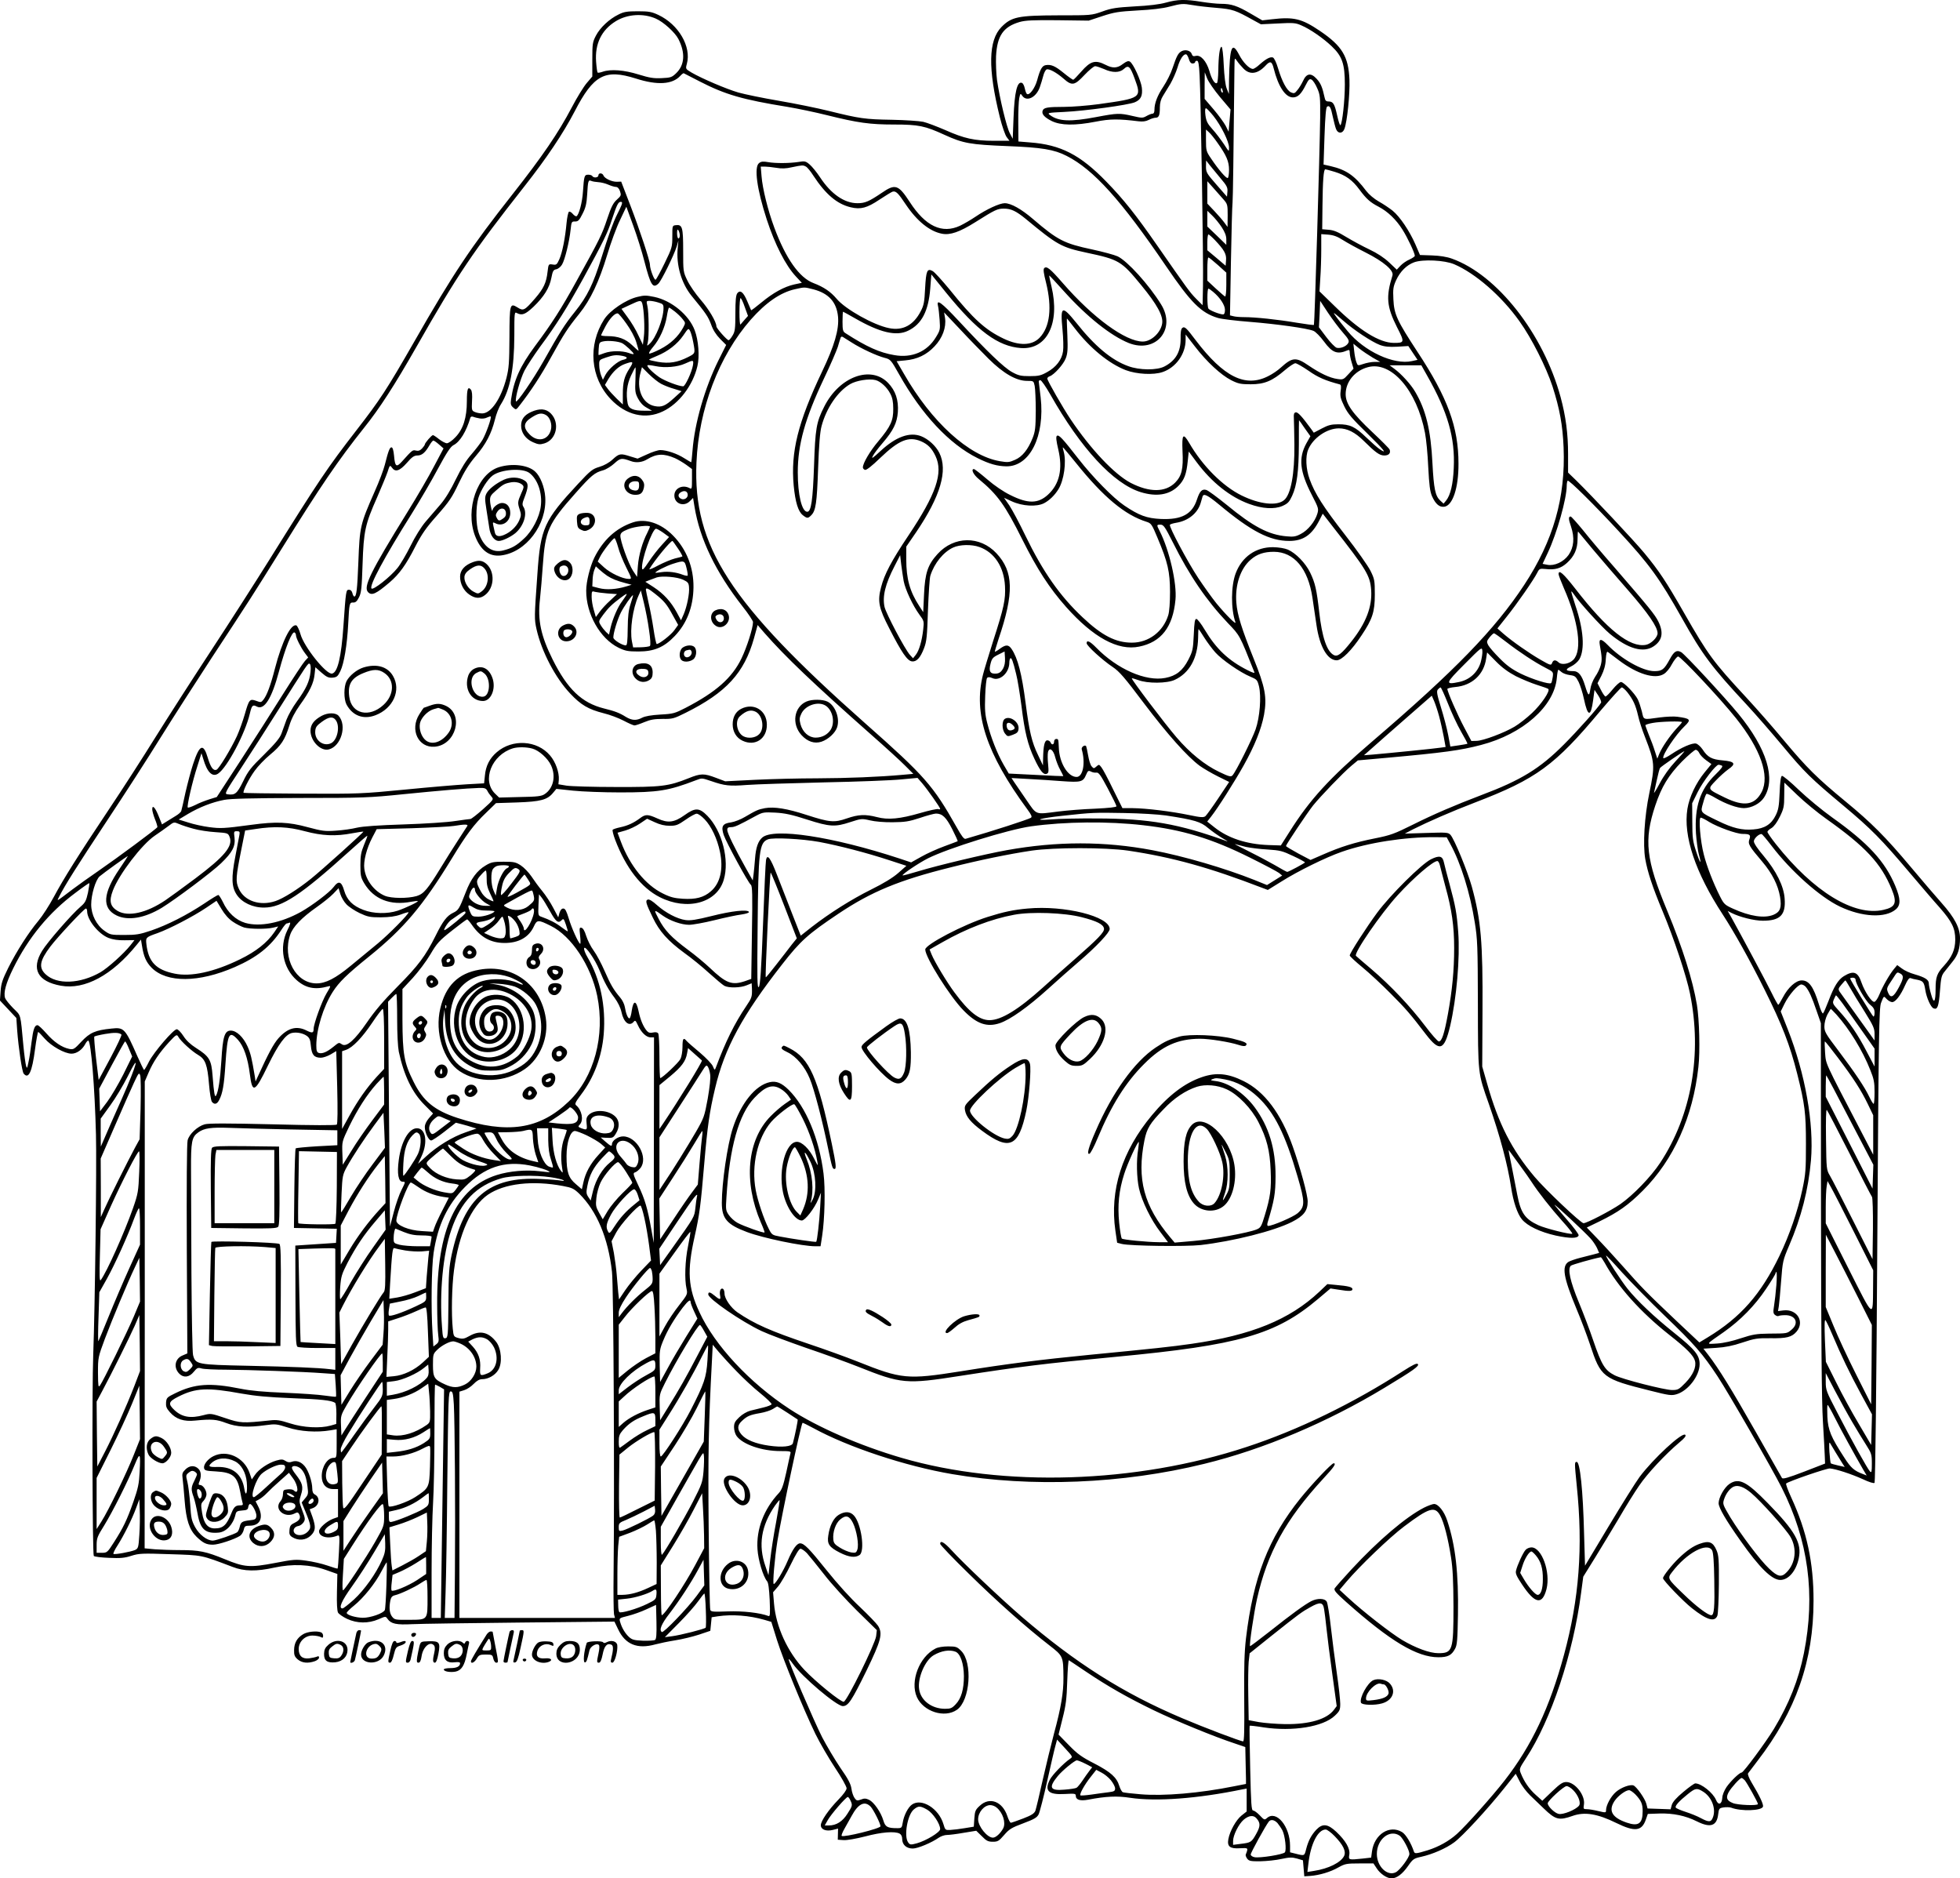<?xml version="1.0" encoding="UTF-8"?>
<svg xmlns="http://www.w3.org/2000/svg" version="1.0" viewBox="0 0 1445.247 1384.802" preserveAspectRatio="xMidYMid meet">
  <g transform="translate(-58.747,1500.806) scale(0.1,-0.1)" fill="#000000" stroke="none">
    <path d="M9185 14989 c-45 -13 -127 -23 -230 -28 -136 -8 -172 -13 -240 -38 -79 -28 -82 -28 -325 -28 -296 -1 -344 -11 -418 -86 -97 -99 -101 -306 -12 -665 16 -65 39 -131 50 -146 l21 -28 -113 0 c-145 0 -221 17 -360 79 -63 27 -136 55 -163 61 -28 6 -131 13 -230 15 -199 3 -239 9 -465 65 -85 21 -251 55 -369 75 -118 20 -253 48 -299 61 -89 26 -269 103 -345 147 -45 27 -45 27 -35 64 35 127 -61 291 -210 361 -49 23 -70 27 -152 27 -79 0 -103 -4 -142 -24 -68 -33 -135 -96 -166 -155 -25 -48 -27 -59 -27 -177 l0 -125 -41 -48 c-23 -27 -73 -108 -110 -179 -100 -190 -216 -360 -438 -642 -308 -391 -437 -584 -723 -1084 -206 -359 -252 -429 -428 -656 -213 -275 -274 -365 -642 -955 -105 -168 -298 -469 -430 -670 -132 -201 -315 -486 -408 -635 -92 -148 -247 -389 -345 -535 -229 -343 -333 -509 -406 -645 -32 -60 -83 -139 -113 -175 -73 -87 -160 -223 -223 -348 -42 -85 -52 -114 -56 -171 l-5 -69 61 -65 60 -64 6 -89 c10 -133 36 -307 48 -321 36 -44 62 11 84 181 9 69 20 126 23 126 3 0 25 -22 48 -49 48 -55 147 -111 198 -111 38 0 79 29 101 71 8 16 19 27 23 25 20 -13 47 -340 56 -691 6 -216 -7 -1269 -20 -1620 -10 -258 -6 -1478 4 -1488 6 -6 57 -12 113 -14 83 -4 115 -1 164 15 57 18 80 19 285 12 244 -8 224 -4 462 -94 85 -33 176 -34 307 -5 134 29 264 24 380 -17 l85 -30 -3 -132 c-2 -85 1 -139 8 -153 7 -11 37 -32 67 -46 73 -34 157 -35 231 -3 53 23 53 23 67 3 26 -37 66 -45 182 -39 59 3 419 8 800 12 l691 7 27 -56 c53 -113 142 -149 275 -112 30 8 96 22 147 30 51 8 129 27 175 42 l83 28 5 50 5 50 45 7 c106 16 233 6 344 -26 l51 -15 42 -135 c48 -151 195 -509 283 -691 33 -67 98 -179 145 -250 47 -70 85 -138 85 -151 0 -13 -23 -45 -60 -83 -72 -74 -130 -158 -130 -189 0 -32 38 -47 88 -35 l39 10 -1 -41 -1 -41 42 -3 c24 -2 92 10 159 27 120 32 219 40 255 21 12 -7 19 -21 19 -40 0 -42 31 -70 78 -70 37 0 139 43 192 80 16 11 43 20 60 20 18 0 74 7 124 16 l92 15 41 -40 c34 -35 47 -41 81 -41 37 0 45 5 84 50 37 43 55 54 141 86 80 30 101 42 113 66 8 16 37 128 64 249 27 121 54 238 61 261 l11 41 58 -63 c59 -64 59 -64 37 -79 -48 -33 -130 -118 -148 -153 -42 -83 -11 -113 111 -106 72 4 80 3 80 -13 0 -30 32 -40 91 -29 130 25 214 29 309 14 195 -29 499 -6 828 62 l32 6 0 -84 0 -85 -38 -30 c-40 -32 -86 -114 -97 -174 -10 -54 12 -72 86 -67 62 3 62 4 42 -47 -2 -6 3 -19 11 -30 13 -17 26 -20 98 -19 46 1 115 8 154 17 61 13 79 13 115 3 l44 -13 5 -59 5 -59 45 3 c66 5 148 29 207 63 49 27 60 29 155 29 l103 0 23 -35 c26 -41 76 -75 110 -75 38 0 80 31 122 91 36 52 43 56 97 68 82 18 184 62 244 107 60 44 244 243 367 397 l86 108 29 -56 c15 -31 50 -77 77 -103 27 -26 72 -69 101 -97 87 -84 112 -90 214 -54 88 31 183 15 321 -53 137 -67 188 -61 218 27 l14 40 85 3 c102 3 193 -16 277 -58 100 -50 147 -34 157 53 5 42 8 45 40 50 19 3 44 2 56 -2 72 -28 223 -23 234 7 6 15 -23 78 -84 179 -18 30 -30 60 -26 67 4 6 35 47 69 91 285 370 414 739 414 1183 0 282 -49 509 -164 759 -25 54 -42 101 -38 104 20 17 300 113 323 111 45 -4 158 -41 242 -79 47 -22 81 -33 87 -27 5 5 14 715 20 1754 10 1566 13 1749 28 1785 21 53 19 52 42 27 12 -12 29 -22 40 -22 24 0 62 49 95 124 18 40 30 56 40 53 7 -3 29 -9 49 -12 44 -9 51 -18 60 -75 9 -58 41 -129 61 -136 29 -12 38 13 47 127 8 101 11 116 36 146 15 19 41 52 59 74 38 47 53 94 53 170 0 76 -39 151 -135 259 -42 47 -144 166 -227 265 -188 224 -292 328 -483 485 -209 172 -286 249 -450 445 -78 94 -205 239 -282 322 -243 262 -280 312 -458 623 -134 234 -184 309 -293 441 -76 92 -379 414 -501 534 l-61 59 0 136 c0 151 -17 279 -55 420 -127 468 -468 902 -801 1021 -38 14 -90 22 -147 24 l-89 3 -34 79 c-43 98 -114 204 -168 248 -23 18 -68 49 -101 67 -35 20 -73 52 -93 78 -84 112 -146 156 -262 183 l-53 12 7 210 c5 145 11 212 19 217 19 11 28 -5 42 -74 8 -35 18 -76 24 -91 14 -36 48 -36 62 1 20 53 41 256 37 362 -7 171 -54 249 -216 359 -136 92 -193 106 -357 87 l-70 -8 -86 50 c-99 58 -142 72 -219 72 -30 0 -95 7 -145 15 -116 19 -174 18 -260 -6z m200 -19 c33 -6 111 -15 174 -20 119 -10 138 -17 271 -91 l55 -30 125 6 c113 6 130 5 173 -14 64 -27 161 -94 224 -154 77 -73 97 -129 97 -282 0 -118 -19 -291 -33 -300 -4 -2 -15 31 -24 73 -19 85 -29 102 -64 102 -17 0 -24 7 -28 28 -16 75 -29 107 -59 139 -42 46 -75 41 -100 -15 -10 -21 -28 -52 -41 -67 -20 -26 -25 -28 -48 -18 -31 14 -66 79 -96 179 -12 41 -28 74 -37 78 -20 7 -49 -8 -97 -50 -20 -19 -43 -34 -51 -34 -26 0 -73 48 -102 105 -53 101 -69 60 -74 -185 l-1 -105 -16 40 c-10 25 -18 91 -22 173 -3 74 -10 133 -16 135 -13 3 -23 -69 -24 -175 -1 -48 -5 -89 -10 -92 -15 -10 -39 27 -56 89 -22 73 -64 120 -100 111 -18 -5 -25 -1 -30 14 -8 25 -46 35 -74 21 -26 -14 -37 -35 -67 -124 -13 -40 -44 -101 -68 -137 -44 -66 -66 -122 -66 -172 0 -18 -5 -28 -14 -28 -8 0 -28 -8 -44 -17 -28 -16 -34 -16 -103 0 -95 22 -111 22 -269 -8 -189 -36 -278 -32 -339 14 -23 17 -20 18 105 24 151 7 471 51 519 71 45 19 59 48 52 108 -7 54 -63 177 -88 192 -12 7 -25 2 -51 -17 -41 -32 -75 -34 -126 -8 -78 40 -113 30 -182 -49 -29 -33 -55 -60 -59 -60 -4 0 -36 22 -70 50 -64 52 -92 64 -132 58 -27 -4 -42 -30 -64 -112 -16 -57 -56 -113 -75 -101 -5 3 -12 22 -16 41 -4 20 -13 38 -21 41 -35 14 -55 -67 -62 -257 l-6 -155 -21 40 c-24 44 -76 261 -95 394 -6 46 -9 124 -7 175 8 151 54 217 174 252 42 12 100 15 281 13 l228 -3 100 33 c88 29 119 34 260 42 102 5 187 15 235 28 89 23 98 24 175 11z m-3962 -99 c56 -24 142 -102 167 -151 52 -102 46 -191 -16 -251 -32 -31 -41 -34 -107 -37 -59 -3 -90 2 -171 27 -106 33 -205 41 -265 20 -18 -6 -34 -9 -37 -6 -3 3 -8 38 -11 79 -10 132 39 234 144 299 85 53 203 61 296 20z m3931 -299 c6 -21 15 -32 27 -32 11 0 19 5 19 10 0 6 6 10 14 10 10 0 15 -27 19 -107 9 -156 29 -1382 25 -1552 l-3 -143 -48 48 c-48 49 -64 72 -288 394 -155 223 -247 339 -373 468 -193 199 -337 273 -564 290 l-85 7 -1 140 c-1 77 3 157 7 179 8 37 9 38 23 17 32 -45 101 -12 128 62 8 23 20 61 26 85 6 24 17 45 25 48 18 7 72 -22 124 -67 63 -56 82 -52 155 26 34 36 69 65 79 65 10 0 39 -10 65 -21 62 -29 116 -28 147 1 33 31 46 19 79 -71 53 -143 50 -145 -266 -189 -82 -11 -196 -20 -255 -20 -120 0 -149 -5 -157 -27 -10 -25 12 -50 66 -77 67 -33 171 -35 325 -5 107 21 167 21 314 3 32 -4 56 -1 77 10 17 9 40 16 50 16 25 0 32 18 32 78 0 31 8 60 23 83 12 20 37 61 55 90 17 30 41 83 52 119 19 65 45 103 65 97 5 -2 14 -18 19 -35z m402 -69 c47 -49 105 -41 163 21 34 37 47 33 60 -19 34 -136 87 -215 142 -215 36 0 61 24 94 90 22 43 28 49 44 41 10 -6 29 -34 41 -63 22 -49 23 -65 22 -218 -3 -250 -41 -1522 -46 -1527 -2 -3 -60 5 -128 16 -142 24 -305 41 -387 41 -31 0 -67 3 -80 7 l-24 6 7 396 c4 218 9 414 12 437 3 34 7 332 14 999 1 69 1 70 18 45 9 -14 31 -40 48 -57z m-4010 -95 c191 -98 316 -134 649 -188 72 -12 202 -39 290 -61 229 -57 318 -69 495 -69 181 0 228 -10 372 -76 138 -63 190 -72 463 -83 254 -10 345 -25 437 -72 199 -101 402 -326 734 -814 183 -269 258 -344 382 -381 26 -8 133 -21 237 -29 198 -16 420 -47 467 -66 16 -6 51 -42 79 -80 60 -82 98 -96 172 -64 13 6 17 2 17 -17 0 -14 6 -46 14 -71 l14 -47 -38 -41 c-36 -40 -40 -41 -81 -35 -57 8 -128 42 -212 99 -93 64 -120 62 -204 -14 -22 -21 -65 -50 -94 -64 -168 -86 -328 -7 -535 265 -69 92 -82 104 -99 90 -9 -7 -13 -33 -12 -78 1 -97 -36 -162 -118 -205 -56 -30 -186 -29 -269 2 -122 44 -245 146 -382 319 -107 132 -119 126 -102 -50 6 -62 8 -134 4 -160 -9 -62 -51 -117 -117 -153 -46 -26 -64 -30 -129 -30 -64 0 -83 4 -130 30 -59 32 -184 152 -394 378 -128 137 -165 164 -152 110 4 -16 9 -62 12 -103 5 -72 4 -77 -28 -129 -64 -106 -177 -154 -306 -131 -108 18 -204 61 -359 161 -20 12 -23 22 -23 86 0 40 2 73 4 73 2 0 41 -22 87 -48 184 -106 306 -135 393 -92 100 48 150 145 163 312 l8 103 109 -135 c230 -283 383 -396 552 -408 192 -13 289 183 225 453 -11 44 -18 81 -17 82 1 2 52 -53 113 -121 166 -184 342 -324 474 -377 200 -79 352 103 238 285 -91 147 -248 319 -320 354 -24 11 -109 34 -188 51 -207 44 -254 68 -435 223 -87 75 -164 118 -210 118 -38 0 -135 -45 -216 -100 -34 -23 -84 -52 -113 -66 -133 -62 -256 -4 -372 176 -83 127 -106 135 -206 66 -95 -64 -123 -76 -179 -76 -96 0 -194 67 -275 190 -25 38 -60 81 -78 96 -28 24 -36 26 -82 18 -66 -10 -169 -11 -225 -1 -34 6 -50 5 -65 -7 -39 -28 -16 -194 56 -415 61 -187 140 -341 216 -422 l43 -46 -56 -12 c-75 -17 -155 -61 -242 -133 -40 -33 -74 -59 -76 -57 -1 2 -13 31 -27 63 -29 70 -53 90 -75 62 -10 -15 -14 -52 -14 -149 0 -114 -3 -134 -21 -163 -11 -19 -24 -34 -29 -34 -12 0 -90 88 -90 102 0 33 -57 129 -117 197 -36 42 -80 105 -97 141 -31 64 -31 67 -31 221 0 171 -6 193 -54 187 -26 -3 -26 -4 -26 -83 0 -77 -2 -85 -56 -196 -31 -64 -61 -119 -67 -123 -10 -6 -42 78 -42 110 0 30 -77 262 -142 431 l-70 182 -32 -1 c-36 -1 -91 24 -99 47 -8 19 -37 20 -37 0 0 -17 -35 -21 -45 -5 -3 6 -17 10 -30 10 -29 0 -31 -9 -39 -125 -5 -79 -29 -169 -47 -181 -5 -3 -18 5 -28 17 -10 12 -22 19 -28 16 -6 -4 -14 -42 -18 -84 -10 -111 -31 -216 -53 -266 -18 -40 -22 -44 -50 -39 -30 4 -30 4 -37 -54 -9 -80 -29 -123 -91 -195 -79 -91 -87 -95 -130 -68 -57 35 -59 27 -60 -219 -1 -188 -4 -228 -22 -300 -40 -154 -114 -262 -179 -262 -17 0 -43 5 -55 11 -22 9 -23 15 -20 80 3 45 0 74 -8 84 -22 27 -30 5 -30 -85 0 -121 -27 -206 -84 -265 -23 -25 -52 -45 -63 -45 -11 0 -37 14 -58 30 -21 17 -41 30 -45 30 -10 0 -60 -58 -60 -69 0 -4 -9 -17 -20 -29 -15 -16 -28 -20 -45 -16 -25 6 -26 6 -104 -81 -41 -45 -51 -38 -58 44 -4 40 -10 61 -19 61 -13 0 -23 -26 -49 -129 -9 -36 -42 -124 -74 -195 -108 -245 -111 -260 -121 -521 -8 -204 -14 -255 -30 -255 -4 0 -11 11 -14 25 -4 16 -13 25 -25 25 -22 0 -23 -4 -41 -265 -16 -233 -43 -345 -84 -353 -42 -9 -207 197 -233 291 -9 32 -23 61 -30 64 -40 15 -106 -117 -158 -317 -32 -125 -59 -196 -84 -229 -17 -22 -20 -23 -54 -10 -48 17 -53 11 -84 -97 -14 -49 -40 -122 -58 -162 -44 -95 -133 -242 -151 -249 -24 -9 -43 17 -64 87 -33 112 -61 100 -109 -46 -16 -49 -41 -144 -56 -209 -14 -66 -28 -127 -31 -136 -2 -8 -21 -25 -42 -37 -20 -12 -51 -31 -68 -42 l-32 -20 -25 62 c-25 63 -47 86 -47 49 0 -11 9 -44 20 -72 12 -28 19 -55 18 -59 -4 -11 -297 -228 -438 -325 -63 -43 -148 -104 -188 -134 -125 -95 -118 -91 -97 -51 42 83 133 227 350 555 128 193 307 470 397 616 91 146 260 409 375 585 282 429 298 454 516 804 289 465 417 653 609 894 114 142 224 312 388 600 302 531 415 698 795 1181 163 207 284 387 370 552 139 269 223 314 451 242 159 -51 270 -44 328 20 11 12 22 20 25 19 3 -2 56 -29 117 -60z m3838 -116 l77 -91 -7 -82 -7 -82 -22 44 c-13 24 -53 79 -89 121 l-66 77 0 98 1 98 18 -46 c10 -25 53 -87 95 -137z m19 48 c3 -11 1 -18 -4 -14 -5 3 -9 12 -9 20 0 20 7 17 13 -6z m-68 -187 c57 -72 115 -189 115 -233 0 -33 0 -33 -38 26 -22 32 -59 82 -84 109 -37 41 -46 59 -52 103 -4 33 -3 52 4 52 5 0 30 -26 55 -57z m30 -198 c66 -93 85 -137 85 -199 0 -30 -4 -57 -9 -60 -10 -7 -70 63 -124 144 -35 51 -37 59 -37 134 l0 79 21 -19 c12 -10 41 -46 64 -79z m23 -262 c46 -54 53 -68 50 -99 l-3 -36 -77 88 c-73 83 -78 92 -78 134 l1 45 27 -35 c15 -18 51 -62 80 -97z m-3058 87 c10 -5 35 -35 55 -67 90 -137 174 -209 275 -233 74 -18 121 -5 212 56 44 29 88 56 97 59 24 7 41 -9 98 -95 82 -122 176 -198 266 -215 60 -12 130 12 246 85 146 92 163 100 211 100 53 0 90 -18 160 -75 234 -194 264 -210 450 -250 240 -51 256 -61 403 -240 117 -142 163 -227 154 -282 -11 -68 -81 -133 -143 -133 -127 0 -367 175 -589 430 -94 108 -120 129 -138 111 -8 -8 -4 -38 14 -108 45 -183 29 -325 -48 -405 -56 -58 -150 -61 -264 -7 -136 65 -222 142 -403 367 -54 65 -108 125 -122 132 -40 22 -48 2 -55 -128 -5 -100 -9 -124 -32 -168 -53 -103 -132 -146 -234 -125 -113 22 -323 140 -386 216 -45 53 -95 87 -171 116 -104 39 -204 180 -289 409 -47 126 -87 288 -94 378 l-6 72 29 0 c16 0 54 -4 85 -9 39 -7 73 -6 115 4 78 16 82 17 104 5z m3900 -39 c81 -25 130 -61 181 -130 51 -69 80 -95 142 -127 67 -35 129 -94 176 -169 37 -58 91 -173 91 -193 0 -5 -18 -17 -39 -27 -22 -9 -52 -30 -67 -46 l-27 -29 -56 53 c-37 35 -87 68 -146 96 -49 23 -126 65 -171 92 -60 37 -92 50 -128 53 l-49 4 2 173 c2 184 8 269 21 269 5 0 36 -9 70 -19z m-5430 -76 c19 -1 52 -9 72 -18 21 -9 46 -17 57 -17 12 0 23 -11 30 -31 10 -30 9 -34 -23 -63 -27 -24 -42 -54 -71 -141 -38 -115 -54 -148 -228 -462 -110 -200 -181 -311 -305 -477 -110 -149 -155 -249 -176 -392 -5 -34 -2 -45 15 -60 21 -19 22 -19 48 15 82 105 157 219 231 354 98 177 122 214 209 322 83 103 146 236 207 438 26 87 68 201 94 254 l46 97 51 -140 c28 -76 65 -195 82 -262 46 -177 62 -203 103 -165 22 20 115 209 135 273 l13 45 -5 -55 c-13 -125 27 -261 102 -353 107 -130 122 -153 144 -211 14 -41 37 -76 66 -106 l45 -45 -57 -114 c-100 -201 -176 -464 -191 -664 -4 -48 -8 -87 -10 -87 -2 0 -25 14 -51 30 -53 34 -130 60 -177 60 -16 0 -60 -14 -98 -32 l-69 -31 -53 16 c-74 24 -83 22 -131 -22 -27 -25 -62 -44 -98 -55 -50 -15 -65 -26 -156 -124 -252 -271 -278 -327 -301 -667 -23 -321 -23 -330 -6 -407 37 -163 138 -357 248 -473 79 -84 133 -116 246 -145 46 -11 112 -36 148 -55 36 -19 72 -35 80 -35 8 0 41 11 72 24 46 19 75 24 136 24 72 -1 83 2 169 45 299 149 432 293 504 549 l27 98 50 -58 c154 -176 364 -376 786 -749 107 -94 221 -198 253 -231 l59 -59 -77 -7 c-178 -16 -405 -25 -630 -26 -132 0 -339 -5 -460 -11 l-220 -11 -69 26 c-87 33 -111 33 -200 -3 -150 -60 -201 -66 -536 -65 -168 0 -332 5 -365 10 l-60 10 3 33 c4 54 -24 133 -65 180 -95 112 -277 123 -392 24 -53 -45 -82 -102 -88 -173 l-6 -57 -126 -7 c-69 -4 -274 -21 -456 -39 -320 -31 -343 -32 -759 -30 -235 1 -430 4 -432 6 -9 8 38 103 81 162 24 34 76 88 115 120 80 66 108 108 141 214 15 50 41 99 77 150 74 102 102 162 109 226 l6 54 45 -40 c38 -33 52 -39 81 -37 32 3 39 9 58 48 27 55 50 193 58 348 8 153 9 159 37 158 17 -1 28 9 43 39 17 34 20 70 26 245 8 243 19 293 107 491 32 74 67 158 77 187 16 51 18 53 32 33 25 -36 57 -26 110 34 38 44 54 55 79 55 33 0 58 22 90 78 10 17 22 32 27 32 5 0 24 -13 42 -29 l33 -29 -69 -130 c-37 -72 -126 -225 -197 -339 -274 -443 -328 -553 -290 -591 27 -27 58 -13 159 73 71 61 120 128 189 264 48 93 80 139 162 231 88 100 109 131 158 235 42 88 75 141 125 200 76 89 116 166 142 270 9 39 29 90 45 114 67 107 97 261 98 504 0 173 1 177 19 167 38 -20 62 -10 122 46 78 75 118 140 132 213 10 52 15 60 37 64 14 3 33 19 42 35 21 35 54 170 63 257 6 58 8 61 33 60 23 0 31 9 55 57 23 44 30 75 34 140 6 104 8 112 31 102 9 -4 33 -8 52 -9z m4608 -126 c31 -35 32 -41 32 -120 l-1 -84 -22 30 c-12 17 -45 55 -74 86 l-53 56 0 82 0 83 43 -48 c24 -27 58 -65 75 -85z m-4438 -44 c-5 -13 -19 -43 -31 -66 -31 -61 -64 -154 -116 -319 -61 -197 -105 -287 -196 -400 -77 -96 -110 -148 -232 -365 -77 -136 -198 -312 -203 -296 -8 24 32 166 63 227 19 36 70 113 113 173 122 164 199 287 320 506 149 273 179 333 212 436 36 108 46 129 65 129 11 0 12 -6 5 -25z m4426 -162 c24 -37 34 -63 34 -91 l0 -39 -70 68 -70 67 0 58 0 58 36 -35 c19 -18 51 -57 70 -86z m-3996 -60 c0 -13 -4 -23 -10 -23 -5 0 -10 17 -10 38 0 27 3 33 10 22 5 -8 10 -25 10 -37z m3946 -35 c68 -72 86 -103 82 -148 l-3 -41 -67 57 -68 57 0 58 c0 33 4 59 8 59 4 0 26 -19 48 -42z m944 0 c30 -19 106 -61 168 -92 131 -66 209 -132 197 -169 -49 -157 -43 -229 34 -382 57 -111 56 -115 -24 -115 -107 1 -254 92 -438 273 l-110 107 6 98 c4 53 7 148 7 211 l0 113 53 -4 c37 -3 67 -14 107 -40z m-922 -184 l62 -56 0 -90 c0 -49 -4 -88 -9 -86 -5 2 -36 29 -70 60 l-61 57 0 85 c0 48 3 86 8 86 4 0 35 -25 70 -56z m1742 6 c157 -67 350 -235 482 -421 89 -124 196 -336 243 -479 53 -165 75 -285 82 -450 15 -371 -75 -687 -291 -1015 -216 -328 -510 -631 -1121 -1154 -316 -271 -459 -427 -610 -667 l-63 -99 -93 3 c-160 6 -297 51 -397 131 l-53 42 29 37 c48 60 174 259 240 377 81 145 130 267 150 373 23 128 9 203 -77 416 -88 219 -120 321 -127 410 -11 130 30 253 106 318 47 41 98 58 171 58 149 -1 252 -124 284 -338 8 -56 22 -147 30 -203 23 -159 81 -259 149 -259 37 0 110 73 182 182 82 122 99 175 99 303 0 104 -2 114 -32 175 -18 36 -101 154 -186 263 -162 208 -225 307 -263 413 -27 74 -32 167 -10 218 35 85 138 156 226 156 62 0 119 -29 182 -91 89 -88 118 -109 153 -109 34 0 49 18 39 44 -3 8 -60 65 -127 128 -146 137 -197 209 -197 280 0 91 67 173 164 199 172 47 361 -170 421 -484 9 -45 20 -159 24 -253 7 -135 13 -180 28 -215 26 -57 54 -81 89 -77 63 7 107 139 106 318 0 269 -80 487 -303 825 -150 229 -172 276 -177 386 -4 77 -1 94 20 141 30 65 78 112 132 132 64 24 226 16 296 -14z m-4725 -185 c114 -30 172 -95 182 -203 8 -93 -26 -212 -118 -404 -178 -375 -232 -592 -209 -840 12 -123 33 -191 67 -218 32 -25 38 -25 62 -1 34 34 42 90 51 346 6 173 14 269 25 310 35 133 119 257 211 311 46 27 140 42 187 30 37 -9 85 -53 109 -100 16 -30 22 -60 22 -111 1 -87 -18 -130 -110 -240 -62 -73 -114 -162 -114 -193 0 -7 7 -15 15 -18 10 -4 49 26 113 88 137 131 209 161 300 123 51 -22 81 -52 108 -110 58 -123 4 -280 -200 -585 -126 -188 -177 -285 -202 -382 -27 -103 -17 -152 61 -303 92 -180 133 -239 167 -243 34 -4 62 26 89 97 19 49 23 86 29 281 5 124 12 239 18 255 29 91 96 173 167 206 49 23 137 25 195 4 110 -39 181 -147 188 -288 5 -99 -7 -156 -88 -407 -32 -102 -66 -212 -74 -245 -73 -287 24 -582 327 -994 31 -42 36 -55 26 -62 -24 -14 -279 -97 -481 -155 -12 -4 -29 18 -68 88 -171 303 -233 375 -670 761 -1002 888 -1274 1307 -1247 1926 17 394 166 785 400 1052 111 126 219 201 327 225 72 16 67 16 135 -1z m2947 -18 c51 -42 88 -98 88 -133 0 -22 -5 -34 -14 -34 -24 0 -100 30 -108 43 -10 15 -10 147 0 147 4 0 19 -10 34 -23z m-3453 -112 l24 -66 -24 -27 c-13 -15 -27 -31 -31 -36 -5 -6 -8 36 -8 92 0 56 4 102 8 102 5 0 19 -29 31 -65z m4410 -188 c43 -49 49 -61 40 -78 -13 -24 -56 -42 -85 -35 -11 3 -46 38 -76 78 l-55 73 5 97 4 98 58 -88 c32 -48 81 -113 109 -145z m-2612 -194 c109 -108 204 -163 284 -163 48 0 48 0 56 -37 4 -21 8 -103 8 -183 -1 -126 -4 -152 -23 -201 -34 -85 -76 -138 -130 -161 -42 -19 -54 -20 -112 -10 -229 39 -504 289 -707 644 l-54 93 63 6 c89 8 158 41 217 104 58 61 87 139 77 208 l-7 42 118 -125 c64 -69 159 -166 210 -217z m2615 281 c81 -71 210 -156 270 -179 36 -13 67 -16 129 -13 l81 5 34 -51 34 -51 -41 -9 c-133 -30 -351 71 -474 220 -65 78 -107 134 -101 134 2 0 33 -25 68 -56z m-1979 -57 c111 -145 253 -261 376 -308 80 -30 203 -37 271 -14 98 33 170 133 170 238 l0 39 69 -89 c86 -112 192 -210 267 -248 52 -26 70 -30 144 -30 101 0 159 24 253 105 32 27 66 50 76 50 10 0 53 -25 97 -55 69 -49 125 -73 231 -101 9 -2 11 -17 6 -49 -5 -38 -1 -55 27 -113 27 -55 57 -90 169 -199 125 -123 153 -158 91 -116 -14 9 -57 47 -97 85 -84 81 -121 98 -207 98 -52 0 -75 -6 -122 -31 l-59 -31 -20 28 c-68 93 -98 125 -113 122 -13 -3 -16 -13 -14 -43 1 -22 3 -110 4 -195 2 -216 -26 -368 -76 -409 -53 -45 -181 -31 -313 34 -139 68 -289 218 -387 388 -45 76 -54 64 -49 -60 7 -133 -6 -184 -55 -234 -73 -72 -189 -72 -327 -1 -120 63 -294 247 -442 467 -57 85 -173 287 -173 302 0 6 8 14 18 17 32 11 101 87 118 132 14 36 16 67 12 169 -3 69 -5 125 -3 125 1 0 27 -33 58 -73z m-1644 -105 c69 -44 183 -97 241 -112 44 -11 47 -15 108 -123 166 -295 368 -512 577 -616 88 -44 147 -60 214 -61 173 -1 284 223 252 508 -7 58 -13 111 -14 117 -1 5 4 10 12 10 7 0 40 -47 73 -105 225 -398 466 -658 666 -720 117 -36 211 -21 277 44 45 45 61 87 71 188 l7 67 58 -78 c111 -149 247 -257 387 -308 98 -36 186 -41 246 -15 40 18 50 29 71 74 36 78 49 182 50 380 0 98 0 178 1 178 1 0 20 -26 42 -59 l42 -59 -30 -53 c-59 -109 -49 -206 41 -381 49 -95 51 -101 40 -138 -17 -57 -70 -122 -121 -148 -37 -20 -55 -23 -105 -18 -133 11 -248 72 -442 232 -71 57 -138 107 -151 110 -31 9 -48 -9 -68 -69 -35 -110 -113 -152 -268 -145 -103 5 -160 26 -268 99 -83 56 -232 208 -338 344 -120 154 -146 182 -160 169 -7 -7 -4 -36 11 -100 34 -144 9 -255 -76 -333 -73 -67 -148 -68 -279 -2 -48 23 -117 70 -169 115 -49 42 -93 76 -98 76 -24 0 -4 -42 37 -75 137 -113 193 -191 320 -445 109 -218 199 -357 322 -496 201 -226 384 -326 540 -293 162 33 248 144 267 345 12 119 -45 367 -116 506 -24 47 -24 48 6 48 22 0 33 -16 91 -131 121 -243 249 -430 404 -593 92 -96 86 -86 197 -364 4 -9 -15 -3 -48 14 -142 71 -233 157 -318 299 -26 44 -54 80 -62 80 -11 0 -15 -24 -19 -117 -5 -108 -8 -121 -40 -184 -42 -81 -90 -119 -170 -134 -144 -28 -355 65 -510 224 -45 46 -70 58 -70 32 0 -19 118 -126 193 -176 49 -33 87 -77 229 -266 174 -230 320 -394 412 -462 28 -20 88 -55 134 -78 l83 -41 -80 -120 c-44 -66 -87 -125 -95 -132 -13 -11 -34 -10 -120 8 -129 27 -317 50 -416 51 l-76 0 -69 139 c-37 77 -76 150 -86 162 -17 22 -18 23 -37 6 -18 -16 -20 -16 -35 1 -9 9 -20 46 -26 81 -6 35 -13 66 -15 69 -12 11 -37 -9 -32 -25 29 -100 9 -203 -38 -203 -64 0 -127 103 -131 215 -3 65 -3 65 -20 65 -8 0 -15 -9 -15 -20 0 -23 -18 -27 -26 -5 -4 8 -14 15 -24 15 -20 0 -29 -40 -31 -130 l-1 -55 -37 78 c-45 93 -64 172 -91 382 -28 217 -58 331 -103 398 -23 34 -43 34 -87 2 -18 -14 -35 -23 -37 -22 -1 2 11 43 27 92 116 342 112 498 -15 634 -122 130 -313 128 -434 -5 -72 -79 -93 -140 -100 -299 l-6 -130 -29 45 c-70 107 -96 201 -96 344 l0 94 74 108 c179 265 234 454 170 583 -26 52 -81 102 -134 123 -85 33 -187 -4 -301 -110 -55 -51 -68 -60 -56 -37 8 17 40 59 71 95 81 94 108 150 114 230 6 89 -17 158 -72 215 -127 132 -360 46 -471 -175 -58 -114 -66 -161 -75 -435 -9 -254 -21 -340 -50 -340 -40 0 -70 124 -70 291 0 204 53 396 193 691 47 98 92 203 102 233 9 30 18 61 21 68 2 8 9 10 16 6 7 -4 37 -23 67 -42z m3841 -111 l55 -31 -41 0 c-23 0 -60 -7 -83 -15 -42 -14 -42 -14 -52 13 -6 15 -13 52 -16 81 l-6 55 44 -36 c24 -19 69 -49 99 -67z m403 -136 c150 -265 205 -455 194 -679 -5 -117 -24 -198 -56 -238 l-19 -23 -25 23 c-36 34 -47 85 -57 274 -12 244 -48 393 -127 527 -31 54 -103 133 -154 170 l-35 26 117 0 117 0 45 -80z m-6987 -312 c17 -3 41 0 53 7 13 6 25 10 27 7 8 -7 -35 -128 -61 -172 -13 -22 -49 -69 -80 -105 -39 -44 -76 -103 -116 -185 -37 -77 -77 -143 -113 -185 -31 -36 -81 -94 -111 -129 -32 -38 -77 -110 -110 -177 -31 -62 -74 -136 -97 -164 -52 -65 -178 -164 -191 -151 -19 19 92 226 296 551 60 96 148 246 194 333 65 120 92 161 114 173 48 24 95 101 125 203 3 8 11 10 22 6 9 -4 31 -9 48 -12z m4397 -330 c200 -249 359 -382 519 -432 34 -11 39 -18 81 -119 76 -180 91 -248 92 -397 0 -77 -5 -147 -13 -172 -37 -121 -144 -203 -268 -203 -119 0 -221 52 -364 187 -168 158 -292 335 -422 603 -43 90 -97 190 -118 222 l-39 56 57 -26 c78 -36 183 -42 238 -14 40 21 78 58 106 103 41 66 60 202 39 277 -5 17 -8 32 -6 32 2 0 46 -53 98 -117z m-2958 37 c22 -10 59 -32 83 -49 l42 -31 0 -75 c0 -72 -1 -75 -19 -65 -52 27 -111 -2 -111 -55 0 -61 70 -86 114 -42 l24 24 11 -67 c39 -237 156 -480 354 -733 43 -54 77 -106 77 -115 0 -44 -45 -185 -85 -268 -69 -143 -187 -248 -413 -365 -78 -40 -90 -44 -185 -49 -67 -4 -113 -12 -134 -23 -43 -23 -76 -21 -121 6 -46 29 -80 42 -161 62 -164 41 -269 142 -378 360 -87 175 -112 289 -94 445 6 58 16 170 21 249 18 258 40 307 240 532 117 132 142 153 205 170 22 6 59 29 82 50 45 41 54 42 121 18 39 -15 85 -10 122 13 69 42 122 44 205 8z m6960 -540 c225 -243 299 -345 465 -640 152 -271 218 -359 475 -635 66 -71 186 -209 266 -305 164 -197 207 -239 451 -443 202 -169 279 -247 486 -492 84 -99 183 -215 222 -258 91 -104 115 -153 115 -237 -1 -75 -24 -127 -85 -194 -50 -54 -60 -82 -60 -169 0 -99 -13 -113 -33 -40 -10 33 -17 69 -17 81 0 27 -29 45 -105 67 -33 9 -75 28 -94 43 l-34 25 -24 -29 c-33 -40 -84 -129 -108 -189 -11 -27 -27 -51 -36 -53 -20 -4 -72 75 -95 141 -27 81 -59 92 -131 48 -41 -26 -72 -75 -112 -181 -18 -47 -36 -89 -41 -93 -4 -5 -18 24 -30 65 -40 131 -73 178 -127 178 -43 0 -101 -52 -139 -125 -16 -30 -31 -55 -34 -55 -3 0 -25 39 -49 88 -40 82 -228 432 -294 551 l-30 53 29 -15 c59 -30 167 -57 230 -57 128 0 170 42 161 163 -6 92 -62 204 -156 316 -43 50 -71 92 -71 106 0 21 37 56 57 54 4 0 37 -39 73 -86 144 -189 358 -379 505 -449 165 -78 335 -86 412 -20 37 32 35 78 -4 172 -76 182 -201 317 -465 505 -73 52 -183 143 -245 202 -62 60 -119 107 -126 105 -8 -3 -14 -41 -17 -124 -4 -98 -9 -127 -29 -167 -32 -66 -82 -98 -165 -104 -83 -7 -151 9 -261 63 -134 65 -130 60 -109 133 9 34 20 64 25 66 4 3 34 -11 66 -30 75 -44 161 -75 210 -75 56 1 118 33 147 77 91 137 22 362 -188 618 -103 125 -396 441 -422 455 -33 18 -52 7 -84 -52 -42 -77 -57 -88 -114 -88 -86 0 -245 90 -345 194 -47 48 -66 48 -57 -1 16 -89 17 -111 7 -149 -6 -23 -24 -61 -41 -85 -17 -26 -32 -64 -36 -92 -8 -57 -15 -52 -39 26 -23 76 -48 107 -85 107 -59 0 -65 12 -19 34 25 12 51 35 62 53 42 73 31 221 -29 397 -18 55 -32 101 -30 103 2 2 11 -8 20 -22 39 -59 202 -238 264 -290 134 -111 247 -143 323 -92 64 43 75 101 34 184 -26 51 -62 96 -325 400 -81 92 -184 214 -229 271 -46 56 -87 102 -92 102 -17 0 -17 -18 3 -75 27 -82 21 -151 -18 -208 -37 -52 -104 -83 -157 -73 l-35 7 39 83 c67 143 139 399 139 493 0 16 3 33 7 37 9 8 198 -179 378 -374z m-6867 276 c6 -27 -25 -48 -49 -35 -24 12 -24 35 -1 48 24 15 46 9 50 -13z m3920 -79 c235 -196 372 -267 516 -267 103 0 167 44 222 152 l25 49 76 -98 c247 -315 273 -358 281 -464 9 -123 -38 -245 -147 -382 -72 -91 -101 -113 -129 -98 -51 27 -86 131 -107 316 -19 167 -30 216 -67 292 -34 70 -105 143 -164 169 -24 10 -66 17 -109 18 -127 1 -230 -71 -276 -193 -35 -93 -36 -262 -2 -360 9 -25 -71 55 -140 139 -33 41 -93 125 -133 185 -80 121 -218 381 -210 394 3 5 24 11 47 15 87 14 156 69 179 143 6 21 13 44 15 51 8 24 36 11 123 -61z m2753 -327 c57 -68 175 -205 262 -304 149 -171 217 -270 217 -317 0 -30 -48 -78 -86 -85 -118 -22 -287 112 -520 413 -89 114 -124 145 -124 108 0 -8 18 -54 39 -103 108 -245 137 -457 71 -527 -29 -31 -86 -42 -109 -21 -24 22 -40 20 -49 -4 -7 -19 -12 -18 -85 24 -85 49 -208 135 -275 193 l-43 38 69 87 c74 92 199 272 225 324 15 30 19 31 61 27 69 -8 113 4 158 45 54 49 78 102 78 176 0 33 2 57 4 55 2 -2 50 -60 107 -129z m-5080 -236 c12 -63 67 -180 115 -246 35 -47 36 -50 29 -111 -9 -82 -30 -156 -55 -187 l-20 -25 -23 25 c-38 43 -175 303 -187 353 -17 78 5 169 74 302 l41 80 8 -70 c5 -38 13 -93 18 -121z m2216 -416 c22 -35 59 -84 82 -110 48 -54 184 -148 259 -179 48 -20 51 -24 63 -71 18 -77 6 -228 -25 -317 -27 -76 -147 -316 -171 -340 -12 -12 -26 -8 -97 26 -107 51 -217 140 -316 256 -86 100 -334 428 -329 434 2 2 24 -4 48 -13 68 -26 212 -25 269 2 108 50 169 160 172 309 0 36 2 65 3 65 2 0 21 -28 42 -62z m-6697 16 c0 -19 36 -91 66 -131 l24 -32 -24 -26 c-14 -15 -87 -126 -164 -248 -76 -122 -217 -342 -312 -488 l-174 -267 -55 -17 c-31 -10 -78 -28 -104 -42 -27 -13 -52 -22 -55 -18 -8 8 34 192 71 305 l30 95 13 -41 c29 -100 67 -137 109 -110 67 44 201 297 235 444 14 60 21 67 51 51 55 -29 110 59 163 257 48 179 97 301 116 289 6 -4 10 -13 10 -21z m8923 -48 c97 -75 210 -150 290 -191 58 -30 59 -30 54 -68 -3 -21 -8 -42 -12 -45 -11 -12 -139 28 -225 70 -64 32 -103 60 -155 113 -38 38 -76 82 -84 97 -12 24 -12 29 10 57 13 16 28 30 32 30 5 1 45 -28 90 -63z m-187 -150 c-22 -75 -82 -130 -160 -146 -105 -22 -102 -11 40 131 126 127 129 129 132 99 2 -17 -4 -54 -12 -84z m-3523 -49 c-14 -23 -27 -33 -49 -35 -45 -4 -57 16 -43 71 10 40 17 49 58 69 l46 23 3 -48 c2 -33 -3 -58 -15 -80z m4542 63 c135 -102 267 -142 331 -101 18 10 45 43 60 73 16 29 36 54 45 56 18 3 310 -308 428 -456 181 -227 249 -423 189 -542 -51 -98 -130 -111 -270 -43 -133 65 -131 61 -69 126 28 30 70 67 92 83 60 41 49 58 -40 66 -82 7 -112 23 -150 82 -14 20 -35 39 -47 42 -27 7 -108 -28 -185 -80 -30 -20 -55 -32 -57 -27 -8 24 92 173 157 235 51 49 44 57 -55 70 -23 3 -79 1 -125 -5 -131 -18 -120 -21 -135 44 -8 31 -21 71 -30 89 -23 45 -104 128 -124 128 -10 0 -37 -25 -61 -54 -24 -30 -48 -54 -54 -53 -5 2 -21 24 -34 51 l-24 47 29 56 c19 39 30 76 32 120 3 46 8 61 16 54 6 -5 43 -32 81 -61z m-760 -117 c44 -22 114 -51 155 -64 41 -13 79 -26 84 -30 16 -14 -49 -111 -119 -177 -39 -37 -97 -82 -129 -101 -77 -46 -232 -104 -280 -105 l-39 -1 -53 100 c-49 92 -124 263 -124 284 0 4 26 11 58 14 124 11 212 92 228 211 l7 44 66 -67 c45 -46 91 -79 146 -108z m-3685 17 c11 -41 28 -149 40 -240 23 -188 46 -282 94 -384 42 -90 67 -122 91 -113 15 6 16 15 11 70 -4 35 -4 76 -1 90 10 40 40 18 54 -40 7 -26 23 -68 37 -92 13 -24 23 -45 22 -45 -2 -1 -93 3 -202 9 l-200 10 -38 65 c-47 82 -94 201 -120 304 -17 65 -20 102 -16 203 2 67 9 128 14 133 8 8 19 7 38 -1 55 -26 126 38 126 114 0 13 3 27 7 31 9 9 20 -19 43 -114z m-5203 14 c-7 -69 -31 -122 -100 -217 -31 -42 -65 -103 -77 -135 -11 -31 -28 -77 -37 -102 -12 -33 -45 -73 -128 -155 -98 -96 -118 -121 -155 -198 -45 -91 -59 -102 -114 -95 -25 3 -22 9 102 198 70 107 190 294 266 415 221 350 225 357 237 349 7 -4 10 -26 6 -60z m9225 -1 c10 -9 38 -19 61 -22 38 -5 44 -10 65 -51 12 -25 30 -81 39 -125 28 -133 51 -136 68 -8 l10 75 28 -42 c15 -23 24 -47 20 -53 -22 -38 -174 -208 -273 -307 -177 -178 -317 -264 -610 -374 -197 -75 -351 -141 -509 -220 -131 -65 -160 -76 -276 -99 -150 -30 -252 -62 -382 -119 l-92 -40 -91 48 c-49 27 -90 51 -90 55 0 10 156 243 200 299 56 69 220 240 282 292 l48 40 212 19 c421 38 546 55 697 95 307 80 539 285 558 493 3 34 8 61 11 61 3 0 14 -8 24 -17z m-838 -231 c25 -64 68 -157 96 -206 28 -48 50 -90 48 -91 -2 -2 -31 -7 -64 -12 l-62 -9 -16 85 c-9 47 -33 139 -53 203 -30 97 -34 120 -23 133 7 8 16 15 20 15 4 0 28 -53 54 -118z m1324 81 c42 -54 60 -93 78 -170 8 -37 31 -108 51 -158 73 -188 75 -209 32 -415 -36 -172 -48 -378 -30 -484 17 -97 54 -209 128 -386 84 -201 176 -478 202 -607 91 -446 11 -898 -220 -1248 -68 -103 -200 -239 -293 -304 -73 -50 -248 -141 -272 -141 -20 0 -283 249 -361 342 -169 200 -266 391 -349 684 l-37 129 2 410 c3 507 -11 670 -79 917 -32 115 -128 348 -157 381 -17 18 -27 19 -178 14 l-159 -5 59 31 c118 59 283 131 460 199 451 173 588 273 924 676 80 94 150 172 157 172 7 0 26 -17 42 -37z m-1389 -175 c11 -40 26 -108 34 -150 l14 -77 -36 -5 c-35 -6 -374 -40 -501 -51 l-65 -5 59 52 c32 29 145 128 250 220 l191 167 17 -39 c9 -21 26 -71 37 -112z m1791 -44 c0 -3 -19 -25 -42 -49 -49 -54 -104 -134 -125 -183 l-15 -37 -18 55 c-9 30 -29 84 -44 119 -14 36 -26 68 -26 72 0 4 24 12 53 17 57 11 217 15 217 6z m-8477 -195 c49 -13 115 -73 138 -124 37 -80 17 -170 -48 -212 -22 -15 -53 -19 -181 -21 l-154 -4 -29 28 c-101 97 -27 287 131 335 37 11 100 10 143 -2z m8605 -34 c6 -13 29 -37 50 -52 l39 -28 -49 -60 c-65 -79 -114 -183 -128 -270 -32 -200 58 -469 261 -780 84 -129 197 -330 309 -555 126 -253 186 -405 240 -620 56 -223 64 -289 64 -515 0 -190 -2 -222 -26 -335 -35 -162 -94 -334 -169 -490 -137 -284 -286 -454 -530 -602 l-61 -37 -167 157 c-226 214 -258 247 -395 402 -66 74 -153 169 -194 211 l-74 77 93 45 c139 68 213 120 320 227 227 227 370 544 410 912 13 112 7 351 -11 458 -31 184 -105 419 -220 696 -156 375 -172 518 -87 773 47 140 97 222 196 324 48 48 94 87 102 87 9 0 21 -11 27 -25z m-176 -60 c-44 -47 -87 -107 -116 -162 -26 -49 -45 -79 -42 -68 2 11 12 54 21 95 9 42 19 80 23 86 6 10 172 124 180 124 2 0 -27 -34 -66 -75z m341 -31 c12 -4 -1 -22 -48 -68 -112 -109 -153 -237 -142 -431 4 -55 13 -125 21 -155 24 -85 10 -71 -20 22 -24 73 -28 99 -28 219 l-1 135 42 85 c38 76 132 199 153 199 5 0 15 -3 23 -6z m-4611 -52 c17 2 31 -17 84 -117 35 -66 64 -125 64 -131 0 -7 -54 -13 -157 -18 -87 -3 -210 -13 -273 -21 -174 -22 -155 -29 -236 88 -39 56 -79 115 -89 130 l-19 29 125 -7 c68 -3 179 -11 247 -16 140 -10 156 -6 178 47 13 30 17 33 35 24 11 -6 29 -10 41 -8z m-2839 -63 c98 -34 134 -38 262 -28 66 5 323 13 570 19 248 5 504 15 569 22 l119 11 34 -39 c40 -47 133 -179 133 -189 0 -4 -7 -5 -14 -2 -8 3 -68 -10 -133 -29 -148 -43 -237 -52 -319 -30 -86 22 -136 20 -223 -10 -92 -32 -126 -29 -296 26 -144 47 -239 62 -307 50 -52 -10 -64 -16 -148 -65 -30 -18 -76 -36 -102 -40 -63 -8 -75 -29 -54 -93 19 -55 180 -352 200 -367 11 -9 13 -72 8 -352 l-5 -342 -45 -16 c-98 -33 -140 -17 -262 99 -36 34 -108 94 -160 132 -122 91 -172 143 -216 228 -38 71 -36 72 30 24 53 -38 138 -68 195 -68 26 0 110 15 187 34 76 19 166 38 199 42 34 5 58 13 55 19 -10 20 -128 7 -274 -30 -116 -29 -158 -35 -194 -30 -63 9 -147 54 -210 110 -33 30 -58 45 -68 41 -20 -8 -14 -27 37 -133 48 -101 112 -172 232 -260 51 -36 133 -103 182 -148 50 -45 101 -88 114 -95 33 -17 119 -15 164 4 l37 15 2 -37 c2 -62 -1 -71 -41 -130 -88 -130 -154 -264 -226 -457 -7 -18 -9 -17 -21 12 -7 17 -50 62 -96 101 -46 38 -89 76 -97 85 -24 29 -31 19 -31 -43 0 -34 -7 -74 -15 -89 -13 -27 -134 -141 -149 -141 -3 0 -6 71 -6 158 0 86 -4 163 -9 171 -6 9 -18 11 -38 7 -21 -5 -33 -2 -45 11 -27 31 -49 83 -62 147 -17 81 -38 82 -50 4 -4 -32 -12 -58 -17 -58 -12 0 -26 35 -34 83 -3 20 -18 52 -34 70 -49 58 -71 95 -115 196 -24 55 -60 123 -81 151 -21 28 -45 77 -55 108 -11 37 -24 58 -35 60 -15 4 -16 -3 -10 -57 4 -34 4 -61 1 -61 -11 0 -64 116 -85 188 -17 55 -26 72 -40 72 -12 0 -21 -11 -28 -32 l-9 -33 -37 70 c-20 39 -57 95 -82 125 -25 30 -60 78 -79 107 -20 29 -54 65 -77 80 -38 25 -51 28 -128 28 -76 0 -92 -3 -133 -28 -63 -37 -109 -99 -147 -199 -47 -121 -53 -131 -93 -150 -45 -22 -74 -59 -128 -168 -75 -150 -127 -220 -281 -375 -106 -107 -170 -183 -226 -265 -89 -129 -149 -183 -183 -162 -25 16 -21 17 -66 -19 -47 -38 -80 -51 -105 -44 -15 5 -19 16 -19 56 0 117 51 284 121 394 46 72 103 128 269 262 255 206 395 371 610 723 107 176 162 250 252 336 l73 71 155 5 c173 6 223 19 265 70 l25 30 123 -13 c67 -7 223 -13 347 -13 283 0 356 12 560 90 45 17 41 17 113 -7z m8221 -278 c289 -205 404 -328 482 -518 42 -102 29 -133 -61 -153 -216 -49 -515 134 -792 484 -35 44 -63 85 -63 91 0 6 13 19 30 28 18 11 41 42 61 83 29 59 33 75 33 159 l1 93 95 -91 c53 -51 149 -130 214 -176z m-9873 207 c6 -13 20 -32 30 -43 18 -20 17 -22 -62 -93 -44 -39 -86 -72 -93 -72 -7 0 -57 -7 -112 -15 -54 -9 -225 -20 -379 -25 -188 -6 -301 -14 -345 -24 -36 -9 -105 -19 -155 -22 -82 -6 -101 -3 -210 26 -140 38 -231 42 -415 17 -201 -27 -226 -28 -310 -17 -46 6 -115 21 -154 34 l-71 22 70 42 c83 49 177 86 266 103 46 9 201 13 559 14 465 0 511 2 765 28 260 26 458 43 557 46 40 1 49 -3 59 -21z m2357 -212 c168 -54 207 -56 319 -19 80 26 85 27 145 13 36 -9 108 -15 168 -14 90 1 119 5 201 32 53 18 106 32 118 32 47 0 75 -27 120 -115 24 -47 42 -87 40 -89 -2 -1 -46 -18 -98 -37 -52 -19 -128 -53 -170 -77 l-75 -42 -90 30 c-488 160 -925 227 -1008 153 -31 -27 -47 -74 -53 -155 -3 -40 -8 -93 -11 -117 l-6 -44 -50 89 c-82 146 -138 261 -138 283 0 16 6 21 29 21 26 0 54 13 186 85 47 25 56 26 140 22 70 -4 122 -15 233 -51z m2647 30 c214 -33 256 -46 311 -93 29 -24 76 -57 105 -74 30 -17 45 -27 34 -23 -357 129 -571 167 -960 168 -132 1 -283 -2 -335 -7 -149 -11 -85 9 85 27 220 24 231 24 455 20 117 -2 248 -10 305 -18z m4006 -48 c61 -37 201 -88 246 -88 53 0 62 -7 50 -40 -12 -33 -3 -50 96 -166 72 -85 115 -171 130 -257 13 -80 2 -112 -48 -133 -67 -28 -174 -12 -299 45 -60 27 -67 34 -95 89 -51 101 -98 223 -120 310 -26 99 -40 272 -23 272 7 0 35 -14 63 -32z m-11176 -50 c39 -11 111 -22 162 -25 89 -6 92 -7 103 -34 28 -68 -35 -144 -252 -307 -95 -71 -194 -143 -221 -161 -139 -94 -274 -124 -352 -79 -55 33 -65 73 -35 151 45 119 213 339 309 404 31 21 75 52 99 70 42 32 42 32 80 16 20 -9 69 -25 107 -35z m7003 26 c289 -33 504 -98 787 -239 105 -52 201 -103 214 -113 l23 -19 -56 -35 -56 -35 -94 38 c-216 86 -518 175 -751 219 -355 67 -701 67 -1075 0 -156 -28 -509 -112 -650 -155 -63 -19 -115 -33 -117 -31 -7 7 118 91 187 126 150 75 591 212 760 236 251 35 570 38 828 8z m-4985 -6 c-5 -7 -35 -54 -68 -105 -33 -51 -89 -139 -124 -197 -101 -165 -129 -198 -181 -214 -66 -19 -187 -18 -235 2 -78 33 -140 114 -151 199 -8 55 17 151 59 231 l32 61 260 7 c143 5 283 12 310 17 79 13 107 13 98 -1z m-1198 -38 c127 -34 227 -39 351 -15 43 8 79 13 81 12 4 -4 -307 -284 -387 -348 -97 -78 -204 -145 -261 -164 -115 -39 -231 1 -271 92 -24 54 -22 83 20 293 l27 135 75 11 c141 22 243 17 365 -16z m-482 -27 c-3 -16 -16 -86 -30 -158 -31 -158 -28 -226 10 -283 38 -58 119 -96 203 -95 132 1 272 94 623 411 74 67 136 121 137 119 2 -2 -9 -32 -24 -67 -22 -54 -27 -80 -27 -150 0 -75 3 -91 27 -132 71 -120 193 -168 348 -138 25 4 47 7 48 5 6 -6 -89 -51 -148 -71 -76 -25 -179 -23 -253 6 -79 30 -121 72 -142 143 -19 67 -41 75 -77 26 -29 -39 -157 -136 -242 -184 -146 -81 -302 -112 -410 -81 -70 21 -129 76 -165 154 -14 28 -29 52 -34 52 -5 0 -53 -29 -106 -65 -127 -84 -266 -155 -388 -197 -86 -29 -111 -33 -200 -33 -97 0 -103 1 -144 30 -60 42 -99 119 -99 195 0 72 32 180 62 207 28 24 208 154 208 149 0 -2 -27 -43 -60 -92 -125 -182 -132 -292 -23 -345 85 -41 207 -20 333 56 101 62 371 264 438 329 83 80 106 124 99 188 -6 45 -5 48 17 48 20 0 23 -4 19 -27z m8929 -68 c77 -140 145 -357 180 -577 20 -122 22 -173 23 -603 1 -525 -1 -503 82 -739 83 -239 137 -443 163 -611 16 -107 46 -196 80 -237 41 -49 134 -93 249 -119 107 -23 164 -22 169 2 1 8 -38 61 -88 117 -49 57 -90 105 -90 108 0 7 222 -200 265 -248 17 -18 38 -50 48 -70 l16 -37 -37 -10 c-20 -5 -66 -17 -102 -26 -36 -9 -75 -23 -87 -30 -51 -33 -37 -115 58 -344 34 -80 79 -200 101 -266 80 -242 92 -252 445 -340 138 -35 156 -37 193 -26 85 25 170 136 170 222 0 65 -34 108 -187 230 -149 119 -274 238 -344 325 -51 64 -159 231 -159 245 0 5 53 -51 118 -124 66 -72 208 -217 316 -321 220 -211 278 -278 389 -446 84 -128 401 -679 472 -819 198 -394 250 -787 164 -1221 -39 -196 -110 -374 -221 -558 -60 -99 -225 -322 -238 -322 -16 0 -80 -62 -111 -106 -18 -27 -31 -59 -32 -81 -3 -48 -29 -57 -46 -15 -22 53 -109 122 -153 122 -7 0 -47 -28 -88 -63 -51 -42 -78 -73 -85 -95 l-9 -33 -85 3 -85 3 -9 35 c-10 38 -72 126 -95 135 -25 9 -91 -15 -129 -48 -38 -33 -72 -97 -73 -133 0 -21 -1 -21 -57 -8 -32 8 -70 14 -85 14 -25 0 -26 2 -21 34 11 68 -66 166 -130 166 -27 0 -46 -13 -105 -69 l-72 -69 -49 44 c-48 43 -85 97 -110 160 -12 30 -10 35 39 110 185 281 348 771 406 1218 l16 120 87 140 c48 78 127 209 176 291 48 83 115 191 149 240 61 90 193 231 296 318 41 34 52 49 44 57 -22 22 -236 -176 -337 -311 -30 -41 -132 -204 -228 -364 l-174 -290 -7 235 c-8 323 -30 530 -54 530 -17 0 -17 -3 0 -175 47 -453 18 -834 -94 -1247 -106 -390 -238 -670 -439 -928 -88 -113 -284 -333 -351 -393 -58 -52 -135 -95 -215 -120 -85 -26 -96 -27 -102 -9 -20 61 -59 126 -87 143 -92 56 -205 -16 -222 -143 l-6 -45 -61 -7 c-106 -11 -107 -11 -100 29 7 44 -27 103 -96 168 -64 60 -102 63 -148 15 -37 -40 -58 -80 -74 -141 -13 -52 -12 -52 -75 -36 l-44 11 0 47 c0 145 -102 267 -171 205 -17 -15 -20 -14 -52 20 -19 20 -41 36 -49 36 -13 0 -16 46 -22 311 -4 171 -6 313 -4 314 2 2 48 -3 103 -12 214 -32 439 4 525 86 36 34 40 43 40 88 0 28 -11 129 -25 224 -14 96 -34 249 -44 340 -10 92 -24 176 -30 188 -14 26 -67 28 -114 5 -50 -26 -149 -98 -305 -222 -79 -62 -145 -112 -147 -110 -7 8 28 243 51 347 77 342 211 586 489 888 80 86 98 113 76 113 -15 0 -164 -158 -246 -260 -235 -293 -346 -580 -400 -1030 -12 -103 -15 -209 -13 -448 2 -226 0 -312 -8 -312 -19 0 -293 104 -450 171 -435 184 -785 406 -1185 750 -142 122 -430 394 -514 487 -55 60 -85 77 -85 48 0 -7 93 -105 208 -217 208 -205 429 -401 597 -531 102 -79 103 -81 104 -239 1 -107 -18 -222 -69 -409 -21 -80 -59 -235 -84 -345 -24 -110 -49 -212 -54 -227 -9 -20 -28 -33 -91 -57 -44 -17 -85 -31 -90 -31 -5 0 -17 22 -26 50 -36 107 -130 143 -202 76 -33 -30 -37 -39 -41 -94 l-4 -61 -67 -11 c-36 -6 -83 -12 -105 -13 -38 -2 -39 -1 -52 43 -34 115 -161 194 -232 144 -29 -20 -60 -81 -68 -133 -6 -38 -9 -41 -39 -41 -74 0 -90 9 -104 57 -18 61 -70 135 -105 152 -24 11 -36 12 -60 2 -27 -10 -33 -9 -47 11 -9 12 -20 43 -23 68 -5 35 -23 71 -82 155 -41 61 -101 162 -134 225 -61 120 -254 570 -247 576 2 3 16 -13 30 -33 66 -95 323 -313 369 -313 40 0 65 38 175 262 108 223 121 272 85 330 -12 18 -72 80 -133 138 -67 62 -166 171 -246 271 -128 160 -166 199 -196 199 -24 0 -55 -43 -91 -128 -33 -78 -90 -172 -103 -172 -10 0 7 193 27 318 33 199 173 857 185 870 2 2 36 -15 77 -37 259 -142 681 -282 1028 -341 582 -99 1256 -72 1857 76 435 106 909 306 1330 561 212 128 259 161 245 175 -8 8 -38 -7 -104 -49 -371 -240 -778 -438 -1160 -563 -815 -269 -1792 -299 -2542 -80 -308 90 -621 226 -826 360 -294 192 -553 470 -665 714 -85 182 -92 305 -36 556 37 165 45 229 71 535 24 281 39 386 80 558 70 298 201 540 496 917 135 173 190 222 414 372 242 162 447 247 825 341 213 54 433 99 600 124 168 24 542 24 710 0 329 -49 602 -125 991 -275 l40 -15 100 62 c120 76 329 179 445 219 193 68 467 110 689 108 l85 -1 27 -50z m-4654 16 c149 -28 349 -80 511 -133 l132 -43 -60 -53 c-40 -35 -107 -76 -198 -121 -147 -73 -307 -174 -440 -277 l-81 -64 -62 158 c-33 86 -84 217 -113 290 -49 127 -72 157 -81 110 -3 -13 -13 -225 -22 -471 -13 -342 -21 -452 -31 -465 -12 -14 -13 54 -9 443 5 557 12 620 76 645 38 15 250 4 378 -19z m3147 -37 c33 -7 105 -16 160 -19 91 -6 108 -10 188 -48 48 -22 87 -44 87 -47 0 -5 -121 -70 -131 -70 -4 0 -46 23 -95 52 -49 28 -138 75 -199 105 -60 30 -101 51 -90 48 11 -3 47 -13 80 -21z m-5435 -143 c0 -5 -6 -11 -14 -14 -25 -10 -65 -90 -74 -148 l-9 -54 -16 37 c-20 44 -22 137 -4 160 6 9 19 18 27 21 25 9 90 8 90 -2z m73 -23 c14 -12 8 -23 -56 -106 -39 -52 -73 -88 -75 -82 -3 7 1 37 8 67 8 39 22 65 49 93 41 43 49 46 74 28z m-237 -66 c-1 -43 6 -71 26 -112 15 -30 26 -55 24 -57 -1 -1 -18 5 -36 15 -21 10 -44 34 -56 57 -38 69 -38 80 -3 119 17 20 34 36 38 36 5 0 7 -26 7 -58z m2194 -201 l93 -241 -38 -47 c-20 -27 -71 -92 -113 -146 -41 -53 -76 -96 -78 -94 -6 5 31 775 36 772 4 -2 49 -112 100 -244z m-1889 193 c25 -42 35 -30 -83 -97 -38 -21 -68 -34 -68 -30 0 8 118 163 125 163 2 0 13 -16 26 -36z m-3245 -98 c-13 -58 -20 -73 -53 -101 -68 -58 -247 -264 -285 -327 -82 -134 -33 -226 138 -257 176 -32 378 77 560 302 l31 38 7 -43 c13 -83 31 -123 72 -165 112 -112 348 -110 612 5 165 72 265 152 344 274 17 27 35 48 39 48 4 0 14 2 22 6 9 3 4 -16 -17 -57 -61 -125 -32 -278 69 -367 67 -59 135 -73 232 -46 22 6 21 3 -12 -52 -34 -57 -95 -225 -95 -262 0 -30 -10 -32 -51 -12 -74 38 -140 20 -208 -56 -37 -42 -76 -115 -153 -284 l-16 -35 -6 40 c-22 131 -30 166 -53 218 -31 69 -81 117 -124 117 -45 0 -59 -44 -69 -220 -9 -142 -22 -227 -39 -259 -10 -17 -16 17 -26 146 -9 118 -23 142 -122 205 -41 26 -72 55 -93 88 -18 28 -40 50 -49 50 -24 0 -166 -165 -204 -237 -17 -35 -34 -63 -37 -63 -3 0 -25 46 -50 102 -90 205 -98 213 -190 203 -120 -12 -160 -30 -222 -96 -53 -57 -59 -60 -90 -54 -55 11 -114 52 -169 115 -29 33 -58 60 -65 60 -22 0 -32 -32 -44 -126 -6 -49 -15 -114 -22 -144 -10 -51 -12 -53 -19 -27 -4 16 -13 81 -19 145 -23 246 -16 218 -75 277 -29 30 -56 63 -60 75 -13 40 6 109 59 217 112 228 265 414 460 559 54 41 100 73 102 71 2 -2 -3 -34 -10 -71z m2854 20 c0 -21 49 -80 83 -98 l32 -18 -38 0 c-42 0 -83 18 -109 46 -15 17 -15 22 -1 56 14 35 33 43 33 14z m-948 -105 c18 -19 62 -48 98 -65 58 -27 75 -31 155 -31 65 1 106 6 148 21 31 12 57 19 57 16 0 -15 -143 -160 -226 -229 -55 -45 -144 -119 -199 -164 -115 -95 -186 -131 -254 -131 -151 0 -253 186 -194 358 20 59 84 126 198 206 44 31 98 74 120 97 l39 41 13 -43 c7 -23 27 -58 45 -76z m1381 64 c7 -36 4 -41 -41 -78 -40 -32 -104 -37 -154 -11 -29 15 -30 17 -12 27 138 78 190 104 195 99 4 -4 9 -21 12 -37z m119 -113 c44 -80 61 -93 86 -69 14 15 17 13 32 -31 9 -26 15 -48 14 -50 -1 -2 -22 12 -46 30 -40 31 -86 55 -148 77 -24 8 -25 11 -22 87 l4 79 20 -25 c11 -14 38 -58 60 -98z m-2338 -79 c26 -18 64 -37 84 -43 45 -12 163 -13 214 -1 l37 9 -29 -43 c-53 -77 -136 -143 -254 -200 -190 -93 -361 -130 -481 -105 -137 28 -193 86 -208 217 -6 50 -3 52 83 82 86 31 260 121 357 186 l77 52 37 -61 c23 -39 53 -73 83 -93z m1873 82 c33 0 59 -3 57 -6 -10 -17 -77 -39 -119 -39 -43 0 -47 2 -61 35 -22 53 -17 59 24 33 28 -17 52 -23 99 -23z m-2947 -5 c0 -64 84 -168 158 -197 31 -12 71 -18 119 -17 l72 1 -29 -37 c-49 -62 -167 -168 -222 -200 -150 -86 -321 -93 -404 -15 -53 50 -44 100 35 205 52 69 249 280 262 280 5 0 9 -9 9 -20z m3294 -12 c-12 -68 -74 -164 -74 -115 0 8 -11 31 -25 52 -15 20 -25 38 -23 39 2 2 24 10 50 20 26 10 50 22 53 27 13 21 24 7 19 -23z m-504 0 c-1 -11 -128 -116 -153 -127 -17 -6 23 58 46 74 95 67 107 73 107 53z m370 -68 c12 -16 24 -45 27 -64 5 -31 3 -34 -27 -45 -18 -6 -36 -11 -39 -11 -3 0 -6 26 -6 58 0 31 -4 70 -8 85 -7 26 -6 27 12 18 11 -6 29 -24 41 -41z m-157 24 c-3 -9 -26 -29 -51 -45 -43 -27 -47 -28 -64 -12 -27 24 -23 30 25 37 23 4 53 13 67 21 31 18 31 18 23 -1z m77 -34 c6 -27 9 -63 5 -80 -6 -26 -11 -30 -38 -30 -18 0 -52 9 -76 20 l-44 20 44 30 c24 16 53 43 64 60 11 16 23 30 27 30 3 0 11 -22 18 -50z m-242 -12 c62 -89 137 -131 237 -132 107 -1 183 42 220 124 22 48 32 48 124 2 152 -75 296 -293 342 -515 60 -294 -22 -601 -210 -780 -216 -207 -452 -241 -820 -121 -171 56 -254 125 -324 267 -70 140 -81 203 -82 458 l0 225 76 82 c41 45 100 123 130 174 49 83 64 100 159 175 58 46 108 83 112 83 4 0 20 -19 36 -42z m939 -331 c37 -92 67 -146 112 -205 25 -34 44 -73 51 -105 16 -77 58 -110 90 -72 11 13 15 10 31 -25 24 -53 62 -90 94 -90 l25 0 -1 -757 -1 -758 -18 100 c-27 152 -47 221 -95 322 -40 85 -42 93 -24 98 10 3 28 18 39 32 60 76 -26 233 -128 233 -37 0 -82 -31 -82 -57 0 -19 -9 -16 -48 18 l-35 31 34 -2 c55 -3 58 -2 79 33 27 44 26 92 -4 122 -50 50 -154 57 -198 13 -16 -16 -19 -29 -15 -64 5 -47 3 -49 -39 -34 -25 10 -26 12 -10 29 28 31 14 105 -28 140 -12 10 -7 22 36 79 95 125 153 279 167 444 17 209 -25 408 -119 568 -17 29 -29 59 -25 68 8 21 80 -83 112 -161z m9594 -27 c26 -15 24 -35 -14 -105 -37 -69 -59 -79 -77 -36 -13 32 -13 33 34 103 35 54 31 51 57 38z m-331 -44 c0 -30 74 -158 106 -184 26 -21 34 -34 34 -60 0 -18 -4 -31 -9 -28 -9 6 -171 270 -171 280 0 3 9 6 20 6 11 0 20 -6 20 -14z m-39 -63 c18 -32 65 -110 106 -174 64 -103 73 -123 73 -164 l0 -48 -121 169 c-67 93 -128 179 -136 190 -12 19 -11 25 13 53 14 17 27 31 29 31 2 0 18 -26 36 -57z m-329 10 c24 -28 46 -76 80 -176 l32 -92 1 -1365 c1 -952 5 -1427 14 -1570 7 -113 13 -229 14 -259 l2 -53 -155 -60 c-120 -46 -157 -56 -163 -46 -4 7 -92 162 -195 343 -178 313 -270 462 -349 565 l-35 45 94 6 c66 4 122 15 193 39 90 30 111 33 205 32 122 -2 160 8 195 49 62 74 2 169 -98 156 l-39 -5 6 36 c3 21 11 104 17 186 11 145 13 153 59 261 90 209 142 412 161 629 23 270 -42 638 -172 968 l-51 129 28 57 c32 65 99 142 124 142 9 0 24 -8 32 -17z m-10386 -235 c0 -112 5 -206 12 -243 38 -176 99 -302 190 -393 l63 -63 -31 -35 c-19 -23 -30 -45 -30 -65 0 -40 28 -99 47 -99 8 0 52 29 98 65 l84 66 43 -11 c24 -6 58 -16 76 -22 l33 -10 -80 -28 c-97 -33 -211 -103 -291 -177 l-60 -55 27 58 c47 103 29 204 -35 204 -60 0 -116 -97 -134 -233 -14 -103 -3 -162 29 -161 21 0 21 -1 -8 -59 -17 -32 -43 -107 -58 -165 l-28 -107 -7 829 -7 829 27 28 c15 16 30 29 34 29 3 0 6 -82 6 -182z m10656 115 c23 -32 86 -120 140 -197 l98 -139 0 -66 0 -66 -59 112 c-65 125 -125 213 -202 297 -49 54 -51 58 -39 86 7 17 14 30 16 30 2 0 23 -26 46 -57z m-10752 -264 l0 -221 -55 -59 c-72 -79 -138 -172 -202 -288 l-53 -96 0 287 0 286 29 10 c49 17 119 90 193 200 37 56 73 102 78 102 6 0 10 -84 10 -221z m10708 180 c96 -107 193 -264 251 -411 26 -64 31 -90 31 -162 0 -47 -3 -86 -7 -86 -5 1 -18 23 -31 50 -33 71 -110 185 -228 341 -95 125 -104 141 -104 180 0 26 9 61 22 87 13 23 24 42 26 42 1 0 19 -19 40 -41z m-12645 -148 c4 -4 -32 -81 -80 -171 l-88 -164 -19 157 c-10 87 -16 160 -13 163 3 3 38 12 79 19 69 12 104 11 121 -4z m1367 -10 c20 -15 26 -29 30 -75 6 -65 24 -86 74 -86 16 0 48 11 71 24 l42 25 7 -266 c4 -167 3 -270 -3 -276 -6 -6 -177 -6 -473 2 -332 8 -474 8 -501 0 -52 -14 -115 -72 -126 -118 -6 -21 -8 -342 -6 -804 l4 -767 -35 -15 c-57 -23 -69 -90 -24 -135 32 -32 74 -26 106 14 25 30 30 33 58 25 17 -5 98 -9 181 -9 162 -1 576 -15 716 -26 l86 -6 6 -82 c3 -44 4 -83 2 -85 -3 -2 -39 2 -82 8 -43 7 -177 16 -298 21 -155 6 -251 15 -325 30 -223 45 -336 37 -479 -33 -62 -30 -66 -34 -69 -69 -2 -29 3 -43 28 -71 45 -52 103 -71 187 -62 122 12 156 9 228 -18 79 -30 160 -34 291 -16 72 10 82 9 163 -17 92 -30 214 -38 314 -21 l47 8 0 -105 c0 -104 0 -106 -23 -106 -45 0 -87 -65 -87 -135 0 -59 32 -95 85 -95 l35 0 0 -103 0 -103 -36 -13 c-46 -17 -104 -68 -104 -92 0 -42 68 -59 134 -33 18 7 19 3 13 -116 -3 -67 -8 -124 -10 -126 -1 -2 -36 8 -75 22 -40 14 -111 30 -157 36 -77 11 -95 9 -230 -17 -185 -35 -225 -32 -370 28 -139 57 -189 67 -329 67 -62 0 -146 3 -187 6 l-75 7 1 1721 0 1721 28 65 c34 80 79 146 151 225 52 56 57 59 68 40 18 -33 101 -108 146 -134 54 -32 69 -72 81 -219 5 -62 15 -119 21 -127 19 -23 38 -18 54 14 25 48 36 109 46 266 15 226 27 249 93 176 42 -47 72 -133 87 -253 18 -144 37 -135 133 64 77 158 131 232 179 241 35 7 80 -2 108 -22z m-1311 -96 l23 -56 -65 -132 c-37 -73 -90 -163 -119 -202 l-53 -70 -3 84 -3 83 93 174 c51 96 95 174 98 174 4 0 17 -25 29 -55z m12600 -64 c115 -152 171 -239 221 -342 l40 -83 0 -145 0 -146 -78 150 c-289 555 -269 512 -277 603 -3 45 -4 82 -1 82 3 0 46 -54 95 -119z m-8376 -21 c7 -6 -173 -298 -289 -470 l-24 -35 0 162 0 161 79 65 c85 71 115 111 125 170 l7 38 47 -42 c26 -23 51 -45 55 -49z m-4276 -280 c-58 -129 -116 -262 -130 -295 l-26 -60 -1 103 0 103 70 97 c39 53 96 149 128 212 97 196 71 93 -41 -160z m4337 177 c4 -27 -3 -92 -18 -179 -24 -131 -28 -142 -86 -243 -63 -108 -171 -283 -235 -377 l-35 -53 0 194 0 194 143 221 c79 121 156 242 173 269 25 40 31 45 40 32 7 -9 15 -35 18 -58z m-4200 -254 l-7 -224 -34 -62 c-50 -92 -195 -383 -225 -452 l-27 -60 0 216 -1 216 104 239 c57 131 120 275 141 319 34 73 38 78 46 56 5 -13 6 -118 3 -248z m12605 -83 l172 -329 -3 -88 -3 -88 -172 338 -173 339 0 79 c0 43 2 79 4 79 2 0 81 -148 175 -330z m-10809 218 l0 -103 -89 -119 c-49 -66 -118 -165 -152 -222 l-64 -103 -3 86 c-3 85 -3 85 51 198 61 125 130 233 202 313 26 28 49 52 51 52 2 0 4 -46 4 -102z m1430 -197 c0 -47 -36 -57 -157 -45 l-61 7 74 49 c40 27 77 54 80 60 10 15 64 -46 64 -71z m9375 -266 c86 -170 161 -315 166 -321 5 -7 8 -111 7 -235 l-3 -224 -144 285 c-79 157 -155 305 -170 330 -26 44 -26 48 -29 270 -2 143 0 221 6 215 5 -5 80 -149 167 -320z m-10890 -81 c-51 -67 -122 -174 -160 -238 -37 -64 -69 -116 -72 -116 -2 0 -1 62 3 138 6 130 8 140 39 197 46 83 125 203 204 310 l66 89 6 -129 5 -129 -91 -122z m1743 345 c34 -13 47 -50 31 -85 -12 -24 -21 -29 -54 -32 -50 -3 -102 27 -111 64 -16 62 44 86 134 53z m-1209 -8 l42 -18 -68 -52 c-62 -48 -68 -51 -80 -35 -23 31 -10 73 31 106 26 22 25 22 75 -1z m-1129 -80 l335 -6 0 -55 0 -55 -150 -8 c-82 -5 -153 -12 -157 -15 -4 -4 -8 -137 -10 -297 l-3 -290 158 -3 158 -3 -3 -52 -3 -52 -150 -10 -150 -10 1 -368 c1 -306 3 -370 15 -378 8 -5 74 -9 147 -9 l132 0 0 -81 0 -80 -42 5 c-82 10 -276 18 -603 25 -375 8 -386 10 -404 79 -5 21 -10 279 -12 602 -1 311 -2 653 -3 760 -1 214 5 245 54 280 43 31 95 38 230 33 69 -3 276 -8 460 -12z m1890 -78 c1 -60 7 -106 20 -143 10 -30 17 -57 14 -59 -2 -2 -15 1 -30 7 -39 19 -77 110 -82 204 l-5 78 42 0 41 0 0 -87z m136 74 c2 -2 -6 -28 -17 -58 -23 -57 -29 -144 -17 -219 7 -41 7 -43 -7 -26 -34 44 -58 131 -63 225 l-5 94 53 -6 c29 -4 54 -8 56 -10z m-249 -62 c2 -36 11 -90 21 -120 l19 -56 -31 7 c-113 24 -194 79 -239 163 l-28 51 78 1 c43 1 92 5 108 9 68 17 70 16 72 -55z m398 22 c39 -19 85 -46 103 -61 l32 -28 -50 -55 c-59 -64 -96 -132 -111 -203 l-11 -50 -44 38 c-55 46 -69 89 -69 207 0 102 28 185 62 185 10 0 50 -15 88 -33z m850 -4 c-3 -21 -12 -110 -19 -198 l-13 -160 -41 -55 c-23 -30 -86 -121 -139 -202 l-98 -147 -3 151 -3 150 99 152 c54 83 125 195 157 249 31 53 59 97 61 97 2 0 2 -17 -1 -37z m-2087 15 c18 -18 14 -98 -8 -146 -20 -43 -99 -162 -108 -162 -3 0 -3 42 0 93 5 98 26 162 67 205 25 25 32 27 49 10z m571 -40 c13 -29 46 -74 73 -100 45 -44 47 -48 25 -48 -32 0 -111 70 -154 137 -18 28 -33 55 -33 58 0 3 15 5 33 5 29 0 34 -5 56 -52z m-99 -5 c14 -26 49 -72 78 -101 l53 -54 -48 7 c-82 12 -168 43 -231 85 -34 22 -62 42 -62 44 0 14 130 65 165 66 14 0 28 -15 45 -47z m1102 -40 c37 -36 54 -95 37 -135 -11 -26 -16 -29 -43 -24 -17 4 -34 14 -39 23 -5 8 -25 33 -43 53 -80 88 3 165 88 83z m-1285 -40 c39 -28 98 -57 147 -74 74 -25 78 -28 52 -34 -38 -10 -141 19 -186 53 -54 40 -105 102 -84 102 3 0 35 -21 71 -47z m-51 -42 c54 -53 88 -72 173 -97 8 -3 -3 -17 -30 -40 -42 -33 -47 -35 -104 -31 -75 5 -152 38 -195 82 -29 30 -32 36 -19 51 13 16 107 94 113 94 2 0 29 -26 62 -59z m7879 -65 c33 -45 73 -101 88 -125 48 -74 140 -191 225 -286 45 -49 77 -91 73 -93 -18 -6 -197 39 -250 63 -99 46 -130 90 -156 226 -23 120 -53 270 -60 305 -5 26 -4 27 7 10 7 -10 40 -55 73 -100z m-10181 -48 c-6 -144 -8 -159 -46 -268 -63 -179 -193 -470 -238 -530 -9 -11 -10 35 -6 180 l5 195 75 169 c84 186 197 406 209 406 4 0 5 -69 1 -152z m1457 -113 c-1 -143 -6 -264 -11 -269 -8 -8 -266 -5 -273 4 -2 3 -2 123 1 268 l4 263 140 -3 140 -3 -1 -260z m2031 248 c26 -23 23 -34 -17 -66 -55 -44 -103 -124 -124 -206 l-18 -74 -18 27 c-15 23 -16 34 -6 83 15 79 45 134 103 198 28 30 53 55 56 55 3 0 14 -7 24 -17z m-1715 -412 c-83 -90 -160 -193 -223 -298 l-64 -108 0 144 0 144 59 113 c65 122 143 244 218 339 l48 60 3 -174 2 -173 -43 -47z m1817 277 c25 -39 46 -75 46 -80 0 -4 -33 -39 -73 -77 -39 -38 -88 -97 -108 -130 l-37 -62 -27 48 c-24 43 -26 55 -20 109 3 33 17 84 30 112 25 55 109 152 130 152 7 0 34 -32 59 -72z m-711 48 c67 -13 147 -39 147 -49 0 -2 -33 1 -72 6 -101 12 -223 2 -318 -28 -299 -95 -442 -403 -439 -953 0 -97 4 -200 8 -228 6 -44 4 -52 -15 -67 l-21 -16 -6 97 c-12 176 -8 492 8 595 31 204 102 353 230 483 145 147 290 196 478 160z m-750 -52 c49 -45 111 -73 177 -81 28 -3 50 -9 50 -12 0 -3 -11 -19 -23 -35 -23 -29 -23 -29 -86 -18 -70 13 -151 48 -195 85 l-29 24 27 36 c16 21 31 37 33 37 3 0 24 -16 46 -36z m904 -35 c43 -6 85 -16 93 -21 10 -6 6 -8 -15 -4 -16 3 -84 9 -150 12 -382 20 -565 -135 -657 -558 -19 -89 -23 -137 -24 -358 -2 -243 -4 -255 -22 -258 -17 -3 -20 6 -25 80 -20 256 6 537 68 718 71 210 186 328 370 381 72 21 246 25 362 8z m9609 -400 l144 -286 -1 -129 c-2 -225 8 -234 -182 143 l-167 332 0 118 c0 65 3 135 7 156 l6 38 24 -43 c14 -24 90 -172 169 -329z m-10582 326 c51 -36 113 -60 182 -71 l41 -6 -47 -92 c-26 -50 -52 -106 -58 -125 l-12 -34 -82 5 c-96 5 -188 43 -188 77 0 49 88 281 107 281 4 0 30 -16 57 -35z m1066 9 c65 -12 79 -19 118 -56 130 -128 214 -326 242 -576 12 -100 19 -1562 12 -2217 -2 -154 0 -293 3 -308 l7 -27 -573 0 -574 0 0 834 0 834 35 11 c20 6 51 26 70 46 23 24 43 35 63 35 44 0 94 28 118 67 32 51 24 156 -14 207 -57 74 -121 89 -199 44 -36 -20 -48 -23 -79 -15 -36 10 -37 11 -43 70 -11 105 -7 312 9 430 35 266 128 473 250 557 121 83 329 107 555 64z m550 -64 l13 -41 -39 -32 c-61 -49 -104 -97 -145 -160 -34 -53 -39 -56 -48 -38 -18 32 -13 60 22 125 32 61 147 186 171 186 7 0 19 -18 26 -40z m436 -17 c-2 -10 -8 -46 -11 -81 -8 -68 -5 -63 -170 -295 l-90 -126 -3 61 -3 60 133 199 c122 183 157 227 144 182z m-387 -155 c12 -51 27 -142 35 -203 l14 -110 -73 -76 c-40 -42 -93 -107 -118 -144 l-45 -67 -6 53 c-3 30 -8 88 -11 129 -3 41 -13 114 -21 161 l-17 86 34 64 c31 59 157 199 179 199 5 0 18 -42 29 -92z m-3719 -62 l0 -134 -79 -174 c-43 -95 -111 -254 -151 -353 -40 -99 -75 -182 -77 -185 -3 -3 -3 77 1 178 l6 183 55 98 c59 106 155 318 201 444 16 42 32 77 36 77 5 0 8 -60 8 -134z m1718 -155 c-51 -71 -124 -187 -163 -255 -38 -69 -73 -125 -78 -126 -4 0 -4 39 -1 88 6 79 11 96 54 180 63 120 122 208 207 307 l68 80 3 -71 3 -72 -93 -131z m227 114 c45 -18 79 -25 133 -25 39 0 72 -4 72 -9 0 -5 -3 -23 -6 -40 l-6 -31 -90 0 c-49 0 -109 5 -134 11 -42 11 -44 13 -44 49 0 32 8 70 14 70 0 0 28 -11 61 -25z m2096 -104 c-22 -105 -27 -247 -11 -315 8 -38 7 -42 -55 -121 -35 -44 -82 -114 -104 -155 l-41 -75 0 232 0 231 112 156 c61 86 113 154 116 152 2 -2 -6 -49 -17 -105z m8625 -374 l104 -207 -2 -293 -3 -292 -111 220 c-61 121 -136 282 -167 359 l-57 138 0 267 1 266 65 -125 c36 -69 112 -218 170 -333z m-10869 34 c-24 -28 -152 -240 -235 -388 l-79 -142 -6 190 -7 190 26 52 c66 130 188 330 267 435 l42 57 3 -189 c2 -148 0 -192 -11 -205z m-357 317 c0 -5 0 -163 0 -353 l0 -346 -127 7 c-71 4 -129 7 -129 8 -1 0 -5 155 -9 343 l-7 342 114 4 c144 4 159 4 158 -5z m516 -9 c36 -6 90 -9 121 -7 l55 5 -6 -51 c-3 -28 -8 -90 -12 -138 l-6 -87 -78 -30 c-43 -17 -104 -34 -135 -39 l-57 -9 6 111 c14 234 18 267 32 262 8 -3 44 -11 80 -17z m8844 -91 c98 -178 265 -364 475 -530 131 -103 181 -154 191 -194 11 -44 -14 -102 -70 -160 -49 -50 -55 -54 -99 -54 -55 0 -369 80 -424 109 -72 37 -95 74 -159 261 -23 69 -70 193 -104 275 -66 159 -85 250 -59 272 11 8 157 50 220 62 3 1 16 -18 29 -41z m-10845 -394 c-51 -120 -227 -479 -250 -510 -13 -17 -14 -7 -15 94 0 112 1 115 51 250 55 146 167 413 221 527 l33 70 3 -161 2 -162 -45 -108z m3819 334 c3 -13 6 -40 6 -60 0 -33 -6 -41 -57 -81 -59 -46 -133 -120 -171 -171 l-22 -29 0 33 c0 22 17 58 53 113 51 78 165 217 178 217 4 0 9 -10 13 -22z m8292 -104 c-4 -53 -12 -121 -17 -152 -8 -48 -6 -59 8 -69 9 -7 20 -10 25 -7 4 3 26 6 48 6 78 1 105 -59 49 -106 -35 -30 -30 -29 -169 -30 -91 -1 -119 -6 -205 -34 -63 -21 -128 -36 -175 -39 -86 -5 -90 -12 49 85 123 87 228 194 311 318 39 58 70 109 70 115 0 5 3 9 6 9 4 0 4 -43 0 -96z m-8273 -156 c4 -62 7 -166 7 -230 l0 -117 -69 -36 c-38 -20 -98 -61 -135 -91 l-66 -54 0 196 0 196 45 57 c50 66 181 191 200 191 8 0 14 -34 18 -112z m-1683 69 c0 -32 -4 -36 -77 -70 -102 -48 -191 -78 -198 -67 -3 5 -3 26 1 48 l6 39 78 16 c44 8 103 26 132 40 29 14 54 26 56 26 1 1 2 -14 2 -32z m-315 -273 l-6 -80 -87 -116 c-48 -64 -116 -163 -152 -221 l-65 -106 -3 109 -3 109 66 123 c37 68 108 192 158 277 l92 154 3 -84 c2 -46 1 -120 -3 -165z m2265 234 c0 -7 11 -37 25 -67 l25 -54 -81 -130 c-44 -71 -106 -176 -137 -234 l-57 -104 -3 118 c-2 112 -1 123 27 190 31 76 79 156 143 241 40 51 58 64 58 40z m-1937 -220 l7 -183 -45 -42 c-61 -56 -144 -95 -213 -101 l-55 -5 6 144 c4 79 7 171 7 205 l0 60 71 23 c39 12 99 36 132 51 34 16 67 29 73 29 7 1 13 -59 17 -181z m-2164 -396 c-61 -157 -153 -362 -217 -486 l-57 -110 -3 240 -2 239 40 75 c71 132 205 403 241 484 l34 79 3 -207 2 -206 -41 -108z m12519 378 c67 -158 128 -285 212 -440 l81 -149 -3 -113 -3 -113 -91 155 c-51 85 -126 223 -167 306 l-76 152 -7 158 c-4 109 -3 156 4 149 5 -5 28 -53 50 -105z m-8319 26 l24 -43 -73 -139 c-86 -165 -132 -245 -214 -378 l-61 -99 -3 96 c-3 95 -2 97 39 179 81 162 241 428 258 428 3 0 17 -20 30 -44z m-1598 -63 c16 -10 38 -36 49 -58 38 -79 18 -164 -45 -191 -56 -23 -60 -20 -57 36 5 64 -12 113 -54 160 l-34 37 32 17 c43 20 73 20 109 -1z m-196 -32 c69 -32 115 -100 115 -169 0 -50 -38 -109 -84 -131 -53 -26 -89 -26 -146 0 -81 37 -90 51 -90 144 0 78 1 82 33 113 32 31 89 61 117 61 8 0 33 -8 55 -18z m1819 -123 c-8 -125 -24 -172 -124 -367 -59 -115 -205 -341 -220 -341 -6 0 -10 37 -10 99 l0 99 69 109 c84 132 184 309 242 426 24 48 45 87 47 87 2 0 0 -51 -4 -112z m216 -81 c47 -49 124 -121 173 -160 48 -39 86 -76 84 -82 -2 -5 -28 -16 -58 -23 -30 -8 -74 -18 -98 -24 -26 -7 -59 -26 -82 -48 -32 -30 -39 -44 -39 -74 0 -21 8 -50 19 -65 45 -62 186 -111 324 -111 70 0 78 -2 73 -17 -2 -10 -17 -73 -31 -141 -22 -99 -33 -128 -55 -152 -110 -118 -167 -267 -157 -414 5 -80 42 -202 71 -236 9 -10 15 -56 19 -138 4 -104 3 -123 -9 -118 -63 24 -188 38 -300 34 -106 -4 -124 -3 -129 11 -4 9 -9 282 -12 606 -5 545 -1 764 24 1229 l6 120 46 -55 c25 -29 84 -94 131 -142z m-2610 66 l0 -68 -123 -187 c-67 -102 -135 -208 -152 -235 l-30 -48 -3 73 c-3 71 -2 76 44 155 69 120 246 377 260 377 2 0 4 -30 4 -67z m-1414 1 c17 -24 16 -26 -8 -51 -22 -21 -29 -23 -47 -14 -26 15 -29 65 -3 80 27 16 40 13 58 -15z m3424 -21 c0 -37 -3 -39 -69 -75 -38 -20 -98 -60 -135 -88 l-66 -51 0 29 c0 49 96 143 205 201 56 30 65 27 65 -16z m-1687 -95 c-50 -56 -155 -107 -250 -123 l-43 -7 0 50 0 51 56 7 c59 7 167 55 219 98 l30 24 3 -40 c2 -28 -2 -46 -15 -60z m10513 -325 c31 -54 77 -128 101 -166 40 -63 43 -71 43 -139 0 -62 -2 -70 -14 -58 -18 19 -137 232 -242 436 -80 153 -84 164 -84 225 l0 64 69 -132 c38 -72 95 -176 127 -230z m-8826 223 l0 -114 -52 -17 c-73 -24 -141 -60 -183 -96 l-35 -31 0 94 0 94 38 35 c61 59 197 148 225 149 4 0 7 -51 7 -114z m-2010 20 c0 -50 -4 -58 -61 -132 -34 -44 -102 -136 -151 -206 -49 -71 -92 -128 -94 -128 -2 0 -4 11 -4 23 0 13 25 66 57 118 76 127 241 379 248 379 3 0 5 -24 5 -54z m349 -163 c1 -78 0 -82 -26 -101 -82 -57 -174 -86 -247 -76 l-46 7 0 127 0 127 51 7 c68 9 149 40 206 80 l48 33 6 -61 c4 -34 7 -98 8 -143z m73 180 l30 -18 -6 -415 c-3 -228 -9 -607 -12 -842 l-6 -428 -34 0 -34 0 0 338 c0 185 5 416 11 512 6 96 10 331 10 523 0 191 2 347 5 347 3 0 19 -8 36 -17z m-2258 -501 c-52 -132 -186 -409 -239 -492 l-35 -55 0 188 0 189 103 206 c57 114 128 267 158 341 l54 133 3 -197 2 -197 -46 -116z m794 452 c102 -18 197 -27 372 -34 215 -8 290 -16 318 -34 6 -3 10 -39 10 -81 l-1 -75 -41 -12 c-79 -22 -202 -15 -299 16 -75 24 -98 28 -150 22 -201 -21 -215 -21 -328 17 -104 35 -107 36 -160 22 -97 -26 -160 -15 -216 38 -48 45 -43 62 29 98 128 65 215 69 466 23z m1566 -81 c7 -127 12 -783 8 -1225 l-3 -348 -36 0 -36 0 6 188 c4 103 10 478 13 835 7 605 8 647 25 647 14 0 18 -14 23 -97z m1850 -88 l-7 -185 -156 -274 -156 -274 -3 182 -2 182 103 155 c56 85 129 209 162 276 33 68 61 123 63 123 2 0 0 -83 -4 -185z m8332 -7 c42 -85 149 -279 211 -386 l25 -42 -26 10 c-67 25 -90 45 -140 123 -98 151 -119 201 -124 300 -2 48 -2 87 2 87 3 0 27 -42 52 -92z m-10713 -96 l-1 -178 -139 -207 c-116 -174 -139 -203 -145 -184 -3 12 -6 94 -7 182 l-1 161 66 99 c72 109 216 305 224 305 3 0 4 -80 3 -178z m2990 131 c39 -26 74 -49 76 -50 4 -3 -20 -119 -35 -175 -7 -25 -80 -32 -177 -18 -99 14 -169 43 -202 82 -32 38 -32 68 3 100 38 36 59 45 134 58 36 6 78 20 94 30 16 10 30 19 32 19 1 1 35 -20 75 -46z m-973 -51 l0 -48 -62 -30 c-35 -16 -90 -50 -124 -75 -34 -25 -66 -49 -73 -53 -8 -5 -11 8 -11 43 0 42 5 56 31 86 42 47 80 74 148 101 84 35 91 33 91 -24z m-1660 -102 c0 -37 -4 -43 -47 -71 -57 -36 -123 -56 -209 -65 l-64 -7 0 51 0 50 58 -5 c71 -7 148 14 212 56 25 16 46 30 48 30 1 1 2 -17 2 -39z m1658 -242 l-3 -253 -125 -62 c-68 -35 -128 -63 -132 -63 -5 0 -7 104 -6 232 l3 232 65 53 c59 47 170 113 192 113 4 0 7 -112 6 -252z m8705 102 c18 -30 41 -67 50 -81 l17 -26 -49 11 c-27 6 -51 13 -54 16 -2 3 -7 41 -10 85 -3 51 -2 75 4 65 5 -8 24 -40 42 -70z m-10365 -108 c-5 -151 -7 -155 -110 -222 -55 -36 -182 -80 -194 -67 -4 3 -9 87 -12 187 l-5 180 49 0 c65 0 155 24 218 58 42 22 52 25 55 12 2 -8 1 -75 -1 -148z m2017 -32 c-7 -80 -12 -94 -79 -225 -67 -129 -205 -367 -227 -389 -5 -6 -9 32 -9 98 l0 108 122 217 c67 119 138 243 157 276 35 58 36 59 39 30 2 -16 1 -68 -3 -115z m-4158 -5 c-4 -84 -11 -119 -46 -219 -48 -136 -74 -190 -143 -298 -48 -75 -51 -78 -89 -78 l-39 0 0 56 c0 51 5 65 56 146 63 103 174 323 225 448 39 95 44 88 36 -55z m1446 68 c3 -5 8 -40 12 -79 7 -69 6 -71 -16 -77 -55 -15 -84 41 -59 110 15 39 51 65 63 46z m254 -356 c-52 -73 -117 -168 -145 -212 l-52 -80 0 110 0 109 57 91 c31 49 95 146 142 215 l86 125 3 -113 3 -113 -94 -132z m433 88 c0 -42 -3 -47 -42 -72 -42 -26 -193 -88 -233 -95 -17 -3 -20 3 -20 36 l0 39 57 13 c66 15 135 49 193 93 22 17 41 31 43 31 1 0 2 -20 2 -45z m2029 -266 l1 -95 -66 -124 c-77 -145 -227 -370 -247 -370 -3 0 -6 83 -6 183 l-1 184 90 144 c49 79 118 199 152 266 l63 122 6 -107 c4 -59 7 -150 8 -203z m-4164 5 c-6 -94 -8 -102 -31 -113 -32 -14 -152 -36 -160 -29 -3 4 10 32 30 62 47 74 108 196 137 276 l24 65 3 -80 c2 -44 1 -126 -3 -181z m4695 90 c-17 -87 -36 -211 -43 -274 l-13 -115 -22 65 c-55 156 -32 299 70 448 17 24 32 42 34 40 2 -2 -10 -76 -26 -164z m-2890 47 c0 -73 -1 -75 -66 -190 -69 -120 -218 -346 -236 -357 -6 -4 -7 34 -2 112 l7 119 60 95 c117 185 219 323 228 308 5 -7 9 -46 9 -87z m1983 3 c-27 -21 -194 -103 -225 -110 -26 -6 -28 -4 -28 25 0 29 5 34 53 53 28 12 88 40 132 63 l80 42 3 -30 c2 -19 -3 -34 -15 -43z m-1668 -191 l-7 -71 -52 -35 c-29 -20 -85 -51 -124 -71 l-71 -36 -5 33 c-3 17 -8 89 -11 158 l-6 127 68 21 c37 11 100 36 138 54 l70 34 3 -71 c2 -39 1 -103 -3 -143z m1689 80 c3 -43 6 -149 6 -235 l-1 -158 -62 -29 c-70 -33 -133 -50 -189 -51 l-38 0 0 148 c0 81 3 177 6 213 l7 67 81 30 c44 17 101 45 126 61 25 16 48 30 51 30 4 1 9 -34 13 -76z m-2344 37 c0 -25 -6 -33 -34 -47 -70 -33 -91 11 -23 51 53 33 57 32 57 -4z m324 -254 c-44 -100 -130 -220 -206 -290 -40 -36 -78 -66 -85 -66 -31 0 -8 54 71 164 46 64 119 177 162 250 l79 133 3 -66 c2 -53 -2 -76 -24 -125z m3133 52 c16 -18 74 -89 128 -158 53 -69 163 -189 242 -267 l146 -143 -5 -44 c-7 -57 -215 -480 -239 -484 -21 -4 -207 147 -291 236 -124 132 -209 318 -223 487 l-7 84 37 43 c20 24 62 96 93 161 37 76 62 117 72 117 9 0 30 -15 47 -32z m-2807 -91 l0 -63 -67 -45 c-66 -43 -177 -89 -188 -77 -3 3 -3 30 1 60 l6 55 52 22 c28 12 83 41 121 65 39 25 71 45 73 45 1 1 2 -27 2 -62z m1994 -225 c-66 -89 -243 -274 -256 -266 -22 14 -4 59 56 136 75 98 158 225 212 325 l39 72 3 -94 3 -95 -57 -78z m-2287 81 c-3 -93 -8 -176 -12 -185 -10 -24 -107 -58 -163 -57 -50 1 -114 19 -118 35 -2 5 22 29 53 54 70 56 158 165 203 253 19 37 37 67 39 67 2 0 1 -75 -2 -167z m303 -91 c0 -169 4 -165 -134 -166 -102 -1 -109 0 -127 23 -19 24 -24 64 -13 120 5 23 13 33 33 38 40 9 144 58 187 87 21 14 42 26 46 26 5 0 8 -58 8 -128z m1688 21 c-3 -36 -7 -40 -69 -70 -73 -36 -194 -71 -205 -60 -4 4 -8 26 -8 49 l-1 43 65 7 c60 6 154 35 190 58 26 17 31 11 28 -27z m364 -115 c3 -68 2 -126 -1 -130 -9 -10 -186 -55 -248 -63 l-53 -7 103 104 c56 56 120 129 142 160 22 31 43 57 46 58 4 0 9 -55 11 -122z m4559 7 c4 -22 12 -87 18 -145 6 -58 25 -210 43 -337 l32 -233 -20 -27 c-52 -70 -181 -108 -359 -106 -66 1 -154 8 -195 15 l-75 14 -3 184 c-2 102 0 213 3 247 l7 62 161 129 c206 164 223 176 288 212 71 40 92 36 100 -15z m-4933 -227 c-7 -5 -48 -7 -90 -6 -65 3 -80 7 -103 28 -29 27 -53 68 -65 111 -8 27 -7 28 58 44 37 9 99 31 137 49 l70 32 3 -125 c2 -92 -1 -127 -10 -133z m3177 -234 c162 -109 308 -192 500 -285 164 -79 447 -195 593 -243 l82 -28 2 -99 c1 -54 2 -116 3 -136 l0 -37 -87 -17 c-252 -51 -521 -74 -692 -59 -63 5 -121 12 -129 15 -8 4 -19 24 -26 46 -19 63 -62 102 -183 165 -94 48 -126 71 -189 136 l-76 78 29 117 c25 98 31 145 35 276 3 87 8 157 12 155 3 -2 60 -39 126 -84z m-4 -679 l50 -26 -21 -27 c-12 -15 -34 -47 -51 -72 -16 -24 -36 -48 -43 -52 -8 -5 -48 -11 -88 -14 -109 -10 -121 15 -50 101 33 40 124 115 140 115 7 0 35 -11 63 -25z m188 -122 c17 -21 31 -48 31 -60 0 -19 -7 -23 -47 -28 -27 -3 -83 -11 -125 -17 -43 -6 -80 -9 -84 -6 -8 9 30 78 76 136 l41 52 38 -20 c22 -11 53 -36 70 -57z m4674 0 c17 -20 97 -163 97 -175 0 -14 -150 -8 -185 7 -45 18 -53 39 -31 80 19 34 83 105 96 105 4 0 14 -8 23 -17z m-1265 -73 c38 -38 59 -95 42 -115 -25 -30 -117 -67 -149 -60 -30 6 -81 56 -81 78 0 19 118 127 139 127 11 0 33 -13 49 -30z m958 -11 c61 -38 95 -121 74 -184 -14 -42 -29 -44 -91 -11 -25 14 -75 34 -112 46 -37 12 -70 26 -73 32 -7 12 25 48 89 99 56 45 67 47 113 18z m-499 -21 c43 -46 53 -70 53 -123 0 -92 -31 -114 -118 -84 -108 37 -137 88 -89 160 25 37 81 79 107 79 9 0 30 -15 47 -32z m-5789 -43 c17 -36 16 -40 -22 -99 -36 -57 -82 -86 -136 -86 l-31 0 22 39 c23 42 135 171 148 171 4 0 13 -11 19 -25z m150 -47 c21 -23 72 -124 72 -144 0 -17 -273 -84 -286 -71 -4 3 6 28 21 54 15 26 38 68 52 93 49 91 97 114 141 68z m928 -6 c46 -37 70 -112 49 -153 -20 -37 -54 -69 -76 -69 -42 0 -109 83 -109 135 0 53 45 105 90 105 14 0 35 -8 46 -18z m-511 -16 c42 -25 95 -104 95 -143 0 -23 -104 -86 -173 -105 -45 -12 -50 -11 -63 7 -33 45 -5 207 43 244 33 27 47 26 98 -3z m2427 -63 c31 -35 30 -59 -2 -116 -34 -61 -39 -64 -116 -73 l-54 -7 0 29 c0 42 42 126 79 157 37 31 71 35 93 10z m155 -35 c11 -13 28 -38 37 -55 19 -39 31 -142 18 -161 -11 -16 -186 -44 -224 -36 -16 3 -28 12 -28 20 0 14 109 211 133 242 15 19 41 14 64 -10z m422 -97 c63 -65 85 -111 70 -145 -23 -49 -116 -95 -222 -111 l-49 -8 7 59 c16 147 70 254 128 254 10 0 40 -22 66 -49z m480 3 c23 -17 71 -106 71 -134 0 -26 -69 -119 -100 -135 -62 -32 -140 42 -140 135 0 109 96 185 169 134z M5287 12819 c-84 -20 -203 -100 -245 -166 -121 -190 -102 -429 49 -588 112 -118 255 -152 384 -90 119 56 222 192 255 334 17 71 8 191 -20 264 -42 113 -172 220 -298 246 -60 12 -72 13 -125 0z m37 -51 c12 -43 19 -185 11 -243 l-7 -59 -33 69 c-17 39 -53 98 -79 133 l-46 63 62 29 c76 36 84 37 92 8z m117 10 c35 -10 39 -15 39 -42 0 -78 -57 -222 -103 -263 -20 -18 -20 -17 -13 10 10 40 8 225 -3 270 -8 35 -8 37 16 37 14 0 43 -5 64 -12z m123 -67 c20 -16 47 -42 58 -57 21 -26 21 -27 3 -61 -36 -66 -93 -120 -169 -159 -41 -21 -78 -36 -82 -32 -3 4 9 25 28 47 50 58 89 146 102 224 6 37 13 67 17 67 3 0 23 -13 43 -29z m-357 -90 c31 -43 61 -98 72 -135 10 -33 18 -62 17 -63 -2 -2 -23 17 -48 41 -49 46 -102 66 -182 66 -25 0 -46 3 -46 6 0 3 14 33 32 66 32 60 72 101 92 95 6 -2 35 -36 63 -76z m492 -135 c16 -85 16 -83 -39 -111 -77 -39 -138 -49 -221 -35 -39 7 -68 14 -65 17 3 3 30 16 60 28 78 32 148 86 192 150 37 55 38 55 50 33 7 -13 17 -50 23 -82z m-524 -8 c23 -12 85 -69 85 -79 0 -4 -17 -1 -37 7 -49 17 -128 17 -178 -1 -22 -8 -41 -15 -43 -15 -2 0 -2 21 0 47 3 44 5 48 33 54 36 8 112 1 140 -13z m4 -94 c39 -8 40 -20 2 -29 -38 -8 -107 -68 -130 -112 l-18 -35 -13 32 c-7 18 -14 51 -14 74 -1 41 0 41 49 58 55 19 77 21 124 12z m518 -69 c-8 -49 -57 -155 -72 -155 -32 0 -136 40 -176 67 -50 35 -95 80 -87 88 3 3 29 0 58 -6 70 -15 164 -7 220 19 61 28 63 27 57 -13z m-467 -22 c-40 -62 -50 -102 -50 -193 l0 -74 -46 44 c-25 25 -55 57 -66 73 l-20 27 25 43 c34 56 77 96 123 112 62 22 66 18 34 -32z m43 -85 c-4 -83 -2 -98 19 -138 15 -29 37 -53 63 -67 l40 -23 -56 0 c-81 0 -115 14 -123 52 -14 72 -6 142 24 206 16 34 31 62 33 62 2 0 2 -42 0 -92z m190 -30 c23 -12 66 -29 96 -37 l54 -17 -57 -52 c-63 -57 -89 -68 -141 -58 -92 18 -138 128 -104 249 l10 38 50 -50 c28 -28 69 -61 92 -73z M4504 11971 c-51 -23 -74 -55 -74 -101 0 -52 33 -98 87 -122 39 -17 51 -19 84 -9 90 27 117 151 48 221 -36 36 -82 39 -145 11z m108 -22 c31 -17 49 -70 37 -112 -20 -74 -97 -91 -155 -33 -51 51 -48 88 13 126 50 32 73 36 105 19z M4267 11564 c-160 -49 -251 -311 -177 -506 41 -107 104 -155 191 -145 185 22 340 227 327 430 -5 75 -37 155 -75 189 -52 48 -169 62 -266 32z m223 -42 c62 -46 98 -149 85 -247 -9 -78 -63 -182 -122 -236 -57 -54 -91 -73 -155 -89 -81 -21 -147 27 -182 133 -20 61 -21 187 -1 254 18 59 68 138 106 166 62 45 218 56 269 19z M4302 11471 c-59 -28 -111 -69 -128 -102 -12 -25 -12 -40 0 -116 8 -48 17 -109 21 -135 7 -57 37 -98 71 -98 26 0 85 28 121 57 62 52 91 144 61 193 -11 16 -10 28 6 68 31 81 32 108 2 127 -40 27 -104 29 -154 6z m137 -37 c13 -12 12 -20 -7 -61 -28 -64 -29 -71 -13 -120 13 -39 12 -47 -4 -84 -21 -45 -63 -85 -112 -105 -38 -16 -62 -9 -67 20 -3 11 -7 34 -11 49 -5 25 -4 27 14 18 53 -29 111 11 111 75 0 46 -24 74 -61 74 -27 0 -68 -32 -70 -54 -2 -22 -17 40 -18 73 -1 28 6 40 41 70 51 45 64 53 103 61 36 9 75 2 94 -16z m-121 -206 c2 -18 -4 -31 -20 -42 -29 -21 -35 -20 -48 5 -9 16 -8 26 5 45 22 34 59 29 63 -8z M4075 10864 c-61 -22 -95 -60 -95 -107 0 -53 26 -104 69 -133 44 -30 80 -31 116 -2 69 54 73 172 9 229 -29 25 -55 29 -99 13z m83 -45 c42 -44 32 -134 -19 -171 -25 -19 -28 -19 -58 -3 -40 20 -72 71 -69 110 2 21 14 37 43 57 48 33 78 35 103 7z M3267 10087 c-48 -15 -102 -59 -124 -100 -21 -41 -21 -132 -1 -172 45 -84 125 -114 214 -80 131 50 191 185 129 290 -40 69 -121 92 -218 62z m154 -40 c78 -52 75 -162 -6 -236 -105 -97 -236 -66 -252 59 -13 92 15 139 102 175 75 31 113 31 156 2z M4079 10075 c-15 -8 -32 -29 -38 -46 -34 -97 19 -189 108 -189 57 0 95 85 72 162 -24 78 -80 107 -142 73z m80 -32 c49 -40 43 -164 -7 -171 -80 -12 -124 139 -51 175 31 16 33 16 58 -4z M6534 9836 c-92 -40 -111 -165 -37 -247 45 -49 96 -66 148 -49 50 17 101 64 115 106 22 66 -13 160 -70 189 -36 18 -115 19 -156 1z m144 -32 c50 -35 67 -120 36 -174 -23 -37 -64 -60 -112 -60 -51 0 -96 40 -112 99 -9 36 -8 48 7 79 31 63 128 93 181 56z M3755 9805 c-22 -8 -41 -15 -43 -15 -1 0 -16 -21 -32 -47 -73 -114 -8 -250 113 -240 156 13 217 237 83 301 -41 19 -69 20 -121 1z m100 -29 c63 -27 83 -106 43 -166 -49 -72 -122 -98 -170 -61 -33 26 -52 81 -44 126 8 41 56 91 99 104 18 5 33 10 35 10 1 1 18 -5 37 -13z M6054 9783 c-41 -20 -64 -61 -64 -115 0 -54 27 -100 73 -121 93 -44 181 15 179 120 -1 104 -96 162 -188 116z m107 -23 c51 -28 65 -125 24 -165 -26 -27 -80 -34 -116 -15 -48 26 -64 113 -26 147 46 42 81 52 118 33z M2960 9731 c-57 -31 -83 -65 -83 -110 0 -77 75 -153 135 -138 91 23 136 178 72 248 -22 24 -78 24 -124 0z m104 -33 c32 -45 12 -143 -33 -168 -57 -30 -125 20 -119 88 2 29 11 41 48 68 53 39 83 42 104 12z M5216 11479 c-53 -42 -17 -119 56 -119 40 0 55 13 64 56 4 21 0 37 -16 57 -26 33 -66 36 -104 6z m84 -48 c0 -35 -12 -45 -44 -37 -51 13 -38 66 15 66 25 0 29 -4 29 -29z M4862 11220 c-20 -9 -23 -16 -20 -57 3 -41 7 -50 31 -61 22 -11 32 -11 54 0 68 32 62 121 -7 125 -19 1 -45 -2 -58 -7z m73 -56 c0 -26 -4 -29 -30 -29 -39 0 -48 36 -13 53 33 15 43 10 43 -24z M5255 11157 c-125 -42 -220 -129 -286 -262 -31 -65 -59 -175 -59 -241 -1 -172 102 -354 238 -421 50 -24 69 -28 147 -28 116 0 189 31 268 114 89 93 136 214 138 358 2 146 -51 282 -151 383 -89 91 -202 128 -295 97z m125 -32 c0 -3 -9 -23 -19 -44 -37 -71 -64 -166 -70 -246 l-6 -80 -30 45 c-35 55 -96 225 -93 260 2 20 14 29 58 47 49 20 160 32 160 18z m99 -45 l42 -31 -52 -57 c-29 -31 -73 -88 -98 -126 -35 -53 -47 -65 -49 -49 -8 57 75 293 103 293 7 0 31 -14 54 -30z m-334 -105 c9 -36 37 -104 60 -150 42 -84 42 -85 19 -85 -45 0 -134 42 -181 84 l-48 44 16 33 c19 40 96 139 108 139 4 0 16 -29 26 -65z m441 -10 c21 -30 35 -57 33 -59 -2 -2 -26 -9 -54 -15 -27 -7 -83 -30 -123 -51 -40 -22 -70 -34 -66 -27 37 63 155 207 170 207 2 0 20 -25 40 -55z m64 -146 c7 -27 10 -52 8 -55 -3 -2 -18 0 -34 6 -51 20 -111 27 -158 20 -25 -4 -46 -6 -46 -4 0 9 81 50 128 65 85 27 88 26 102 -32z m-585 -56 c34 -22 70 -37 135 -54 l45 -12 -42 -13 c-71 -21 -144 -26 -198 -12 l-50 13 2 45 c0 25 6 58 12 74 l12 29 27 -25 c15 -14 41 -34 57 -45z m560 -29 c34 -16 41 -24 43 -54 5 -46 -15 -144 -39 -200 l-20 -45 -31 58 c-43 79 -97 138 -170 186 l-62 40 30 12 c16 6 40 15 54 20 39 13 151 4 195 -17z m-208 -103 c68 -54 87 -77 131 -158 l40 -72 -28 -39 c-24 -34 -111 -102 -130 -102 -4 0 -15 51 -24 113 -9 61 -26 149 -37 195 -10 46 -19 88 -19 93 0 17 18 9 67 -30z m-351 2 l71 -5 -50 -47 c-28 -25 -63 -63 -78 -84 l-28 -38 -15 52 c-9 29 -16 73 -16 97 0 41 2 44 23 37 12 -3 54 -9 93 -12z m307 -268 c10 -65 13 -113 7 -119 -5 -5 -35 -9 -66 -10 l-58 -1 -9 45 c-16 86 6 240 48 335 l18 40 22 -90 c12 -49 30 -139 38 -200z m-169 253 c-4 -7 -18 -27 -30 -44 -31 -40 -68 -126 -84 -192 l-12 -53 -22 20 c-11 11 -29 33 -39 50 -17 29 -17 29 19 78 38 51 64 76 128 124 43 32 51 35 40 17z m34 -60 c-16 -48 -21 -92 -22 -185 -1 -93 -4 -123 -14 -123 -27 0 -92 41 -92 58 0 34 30 133 56 185 23 45 80 127 89 127 2 0 -6 -28 -17 -62z M4700 10854 c-25 -22 -30 -32 -25 -53 16 -65 88 -94 119 -49 22 31 20 84 -4 108 -27 27 -52 25 -90 -6z m78 -45 c3 -29 -20 -54 -43 -46 -21 9 -31 57 -14 68 26 17 54 6 57 -22z M5862 10508 c-43 -21 -41 -85 4 -114 49 -33 114 26 93 83 -14 39 -54 51 -97 31z m63 -58 c0 -34 -39 -40 -55 -9 -10 17 -9 23 1 30 26 17 54 6 54 -21z M4740 10397 c-60 -30 -43 -117 23 -117 64 0 99 68 57 110 -23 23 -45 25 -80 7z m67 -43 c5 -15 -24 -44 -43 -44 -18 0 -28 24 -20 46 7 18 57 16 63 -2z M5622 10234 c-25 -17 -31 -71 -10 -92 17 -17 59 -15 86 4 25 17 31 71 10 92 -17 17 -59 15 -86 -4z m65 -30 c3 -8 -1 -23 -10 -31 -8 -9 -23 -13 -31 -10 -22 8 -20 44 2 50 30 8 32 7 39 -9z M5295 10113 c-48 -11 -59 -70 -20 -108 28 -29 70 -32 103 -9 16 11 22 25 22 54 0 57 -37 79 -105 63z m73 -60 c5 -33 -32 -49 -64 -28 -44 28 -27 56 31 52 22 -2 31 -7 33 -24z M7998 9709 c-24 -14 -24 -80 1 -110 17 -22 20 -22 57 -8 32 12 40 20 42 45 5 48 -61 96 -100 73z m56 -45 c22 -21 20 -31 -5 -39 -23 -8 -39 7 -39 38 0 21 23 22 44 1z M5636 8999 c-77 -55 -123 -61 -201 -25 -71 32 -88 32 -128 2 -47 -35 -90 -55 -146 -67 -28 -6 -53 -14 -56 -19 -3 -5 5 -37 18 -72 79 -208 193 -355 329 -424 203 -103 422 -43 472 127 44 146 -12 362 -121 473 -59 60 -89 61 -167 5z m147 -31 c50 -52 93 -143 113 -239 27 -127 3 -233 -68 -293 -51 -44 -109 -60 -206 -54 -62 4 -91 11 -147 39 -127 62 -243 205 -309 381 l-25 67 57 16 c31 9 80 32 109 52 l52 35 57 -26 c38 -18 74 -26 110 -26 46 0 60 5 116 44 35 25 72 45 82 45 11 1 37 -18 59 -41z M11139 8673 c-70 -35 -298 -261 -396 -393 -79 -107 -203 -299 -203 -316 0 -6 42 -45 93 -87 50 -41 145 -129 209 -194 111 -111 146 -152 260 -301 101 -131 135 -119 178 60 48 206 74 505 60 694 -11 143 -20 191 -64 354 -19 69 -37 140 -41 158 -10 50 -33 56 -96 25z m66 -45 c4 -18 23 -89 41 -158 47 -170 64 -290 64 -451 0 -165 -14 -311 -46 -487 -27 -147 -45 -202 -67 -202 -8 0 -55 53 -103 117 -107 141 -251 294 -394 416 -58 49 -109 93 -114 98 -19 17 181 309 310 450 117 128 258 249 290 249 7 0 15 -15 19 -32z M8165 8310 c-103 -9 -178 -25 -295 -62 -178 -56 -460 -204 -460 -240 0 -58 183 -349 283 -450 97 -99 172 -125 267 -93 77 26 208 119 355 252 72 65 173 155 225 199 132 113 230 217 230 243 0 93 -334 176 -605 151z m399 -64 c113 -29 160 -53 164 -84 4 -26 -45 -76 -223 -232 -66 -58 -168 -148 -227 -202 -182 -164 -308 -241 -394 -241 -76 0 -153 61 -259 205 -54 72 -146 225 -168 279 l-15 37 97 55 c174 99 358 170 526 201 126 24 372 15 499 -18z M8582 7510 c-57 -26 -212 -179 -212 -209 0 -33 24 -74 69 -114 35 -31 48 -37 87 -37 41 0 50 5 99 51 106 100 144 227 88 289 -37 39 -77 46 -131 20z m107 -46 c28 -35 26 -57 -8 -131 -33 -68 -97 -139 -136 -149 -37 -9 -83 14 -116 59 -34 47 -33 51 53 143 97 103 167 129 207 78z M7124 7443 c-149 -108 -184 -137 -184 -154 0 -31 135 -189 204 -240 51 -38 87 -38 120 1 33 39 41 83 40 200 -3 169 -28 250 -79 250 -12 0 -58 -26 -101 -57z m136 -59 c15 -93 12 -238 -6 -283 -19 -47 -36 -56 -72 -37 -45 23 -202 197 -202 222 0 9 124 105 204 158 50 33 63 24 76 -60z M9285 7366 c-80 -23 -105 -34 -176 -81 -156 -104 -320 -332 -443 -617 -53 -121 -67 -173 -45 -166 8 3 35 54 60 115 101 242 207 412 344 548 133 133 247 184 411 185 70 0 218 -24 283 -45 30 -10 48 -12 55 -5 17 17 -4 28 -94 50 -111 28 -322 36 -395 16z M6357 7293 c-14 -13 -6 -22 38 -43 63 -30 128 -107 163 -193 33 -78 94 -312 137 -522 28 -136 31 -145 46 -145 15 0 11 36 -20 185 -102 489 -164 630 -312 705 -43 22 -43 22 -52 13z M8040 7152 c-82 -54 -144 -105 -264 -219 -75 -71 -78 -76 -73 -110 8 -48 44 -91 125 -151 203 -151 271 -120 327 147 21 100 37 309 27 346 -14 49 -53 46 -142 -13z m110 -64 c0 -168 -51 -404 -97 -454 -20 -22 -30 -25 -56 -20 -80 16 -257 158 -257 206 0 41 213 241 335 315 32 19 62 35 67 35 4 0 8 -37 8 -82z M6789 7099 c-29 -29 -21 -84 21 -149 49 -77 60 -68 60 50 0 88 -2 100 -19 110 -28 14 -38 13 -62 -11z m51 -70 c0 -57 -14 -58 -29 -2 -11 40 -7 53 15 53 10 0 14 -13 14 -51z M9450 7067 c-127 -43 -247 -135 -368 -280 -221 -265 -313 -554 -270 -852 l13 -89 35 -9 c64 -15 468 -20 580 -8 241 28 540 103 673 170 87 44 117 82 117 151 0 48 -53 244 -110 405 -87 245 -209 407 -363 483 -115 57 -202 65 -307 29z m171 -17 c85 -16 169 -61 242 -130 121 -113 202 -275 292 -585 56 -191 56 -223 0 -272 -32 -27 -185 -93 -217 -93 -6 0 -8 9 -4 23 51 170 58 215 59 342 1 204 -49 368 -155 511 -78 104 -193 181 -287 192 -35 4 -41 7 -26 13 27 11 35 10 96 -1z m12 -73 c83 -38 182 -140 234 -242 61 -119 84 -208 90 -355 6 -137 -2 -197 -44 -334 -24 -80 -30 -90 -60 -102 -57 -24 -324 -73 -466 -85 l-138 -12 -32 38 c-195 232 -248 430 -191 715 18 89 40 126 142 231 76 81 162 138 245 165 63 20 152 13 220 -19z m-653 -442 c-14 -81 -11 -211 6 -288 21 -94 89 -234 159 -324 l55 -73 -67 0 c-90 1 -265 18 -274 27 -4 5 -13 56 -19 115 -13 129 -2 240 37 361 24 77 100 243 108 236 1 -2 -1 -26 -5 -54z M9374 6713 c-42 -45 -59 -122 -59 -268 0 -152 24 -251 76 -310 55 -62 158 -70 221 -17 63 53 96 181 78 299 -32 210 -227 392 -316 296z m112 -28 c32 -32 98 -172 114 -244 23 -100 -4 -244 -57 -303 -26 -29 -84 -24 -115 10 -57 60 -82 152 -82 302 0 205 64 311 140 235z m169 -335 c0 -90 -3 -111 -23 -147 -12 -24 -24 -43 -26 -43 -3 0 4 25 15 55 25 72 25 193 0 272 -10 32 -21 67 -25 78 -3 11 8 -9 26 -45 31 -61 33 -71 33 -170z M6264 7030 c-107 -23 -213 -155 -273 -339 -40 -122 -81 -403 -81 -551 0 -116 38 -160 185 -215 120 -45 408 -105 506 -105 l37 0 12 78 c19 125 24 348 10 458 -32 258 -130 491 -257 617 -53 52 -91 67 -139 57z m82 -51 c19 -11 43 -33 54 -49 l20 -29 -46 -32 c-26 -18 -73 -58 -104 -90 -174 -176 -202 -482 -72 -784 17 -38 29 -72 27 -73 -6 -7 -159 48 -200 71 -22 12 -50 38 -63 57 -23 33 -24 41 -18 131 23 369 91 612 206 733 81 86 134 104 196 65z m161 -219 c49 -98 91 -221 107 -315 7 -38 6 -37 -24 22 -35 71 -89 123 -126 123 -82 0 -138 -204 -103 -372 23 -109 89 -208 139 -208 24 0 94 90 121 157 l20 48 -6 -110 c-6 -105 -22 -245 -29 -252 -4 -4 -182 22 -269 39 -55 10 -59 13 -81 57 -35 68 -82 207 -96 285 -34 181 13 385 114 503 43 50 154 135 170 130 6 -1 34 -50 63 -107z m-14 -287 c61 -131 67 -262 17 -379 l-21 -47 -23 23 c-60 56 -98 216 -78 331 12 69 44 149 61 149 4 0 24 -35 44 -77z m73 -36 c38 -84 45 -211 14 -272 -11 -22 -18 -31 -15 -20 25 85 14 211 -29 316 -31 77 -8 58 30 -24z M10315 5484 c-218 -205 -500 -320 -940 -383 -152 -22 -276 -35 -750 -81 -366 -36 -607 -66 -955 -122 -392 -62 -434 -58 -759 72 -83 33 -246 92 -363 131 -279 94 -397 146 -523 232 -48 33 -95 101 -95 138 0 15 -5 31 -11 35 -17 10 -28 -16 -22 -48 7 -34 -1 -35 -39 -3 -34 28 -48 32 -48 10 0 -32 244 -200 393 -270 51 -24 199 -79 328 -124 130 -44 304 -107 387 -140 316 -126 351 -129 747 -67 452 70 621 91 1150 141 911 86 1179 163 1492 427 l91 77 59 -9 c79 -13 103 -12 103 4 0 15 -30 23 -122 31 l-63 6 -60 -57z M6976 5353 c-13 -13 -4 -24 42 -47 26 -13 62 -36 81 -50 38 -28 61 -33 61 -13 0 7 -29 32 -64 55 -69 45 -111 64 -120 55z M7697 5304 c-67 -21 -172 -124 -126 -124 7 0 31 18 55 39 29 27 61 45 101 56 83 23 83 23 83 35 0 14 -56 11 -113 -6z M13340 4068 c-38 -26 -79 -99 -80 -142 0 -33 54 -126 162 -278 140 -199 231 -288 293 -288 60 0 116 65 136 159 24 112 -26 201 -228 407 -157 161 -213 189 -283 142z m159 -66 c75 -63 259 -269 291 -325 49 -85 38 -192 -27 -259 -39 -41 -66 -36 -130 25 -68 64 -207 249 -287 379 -55 93 -57 98 -46 132 14 44 46 85 74 95 31 12 74 -4 125 -47z M11088 3893 c-133 -68 -335 -239 -536 -456 -62 -67 -117 -130 -123 -139 -7 -14 8 -32 84 -100 326 -290 523 -408 681 -408 69 0 97 14 123 63 15 27 18 68 21 250 5 306 -18 511 -79 694 -22 68 -66 123 -97 123 -10 0 -44 -12 -74 -27z m119 -58 c28 -51 58 -168 80 -309 13 -83 17 -174 18 -361 0 -326 -6 -345 -112 -345 -64 0 -168 39 -266 97 -85 51 -290 211 -397 310 l-65 60 50 59 c95 113 321 330 427 409 183 138 226 151 265 80z M6772 3840 c-38 -23 -67 -80 -77 -153 -10 -62 7 -86 86 -126 67 -34 114 -39 145 -17 41 30 12 233 -42 291 -28 31 -67 32 -112 5z m105 -60 c28 -58 45 -162 32 -197 -8 -23 -13 -25 -46 -20 -20 4 -57 19 -82 35 -38 23 -47 34 -49 62 -5 53 17 118 51 146 42 35 67 28 94 -26z M13119 3626 c-47 -17 -92 -48 -152 -105 -51 -49 -117 -132 -117 -148 0 -16 147 -169 213 -221 111 -88 169 -105 188 -55 5 14 10 119 11 232 1 177 -1 212 -17 249 -26 62 -55 74 -126 48z m93 -48 c9 -16 14 -84 16 -216 4 -205 -1 -262 -22 -262 -25 0 -113 66 -204 155 -120 115 -121 117 -85 163 107 141 259 223 295 160z M11837 3582 c-19 -20 -62 -114 -71 -154 -5 -21 5 -42 45 -102 95 -143 149 -153 180 -33 31 125 -35 307 -111 307 -15 0 -34 -8 -43 -18z m76 -42 c36 -43 52 -95 51 -175 0 -72 -15 -115 -38 -115 -18 0 -67 56 -102 116 l-27 46 17 53 c16 52 49 105 66 105 4 0 19 -13 33 -30z M7485 2854 c-119 -61 -188 -241 -137 -357 48 -108 205 -158 296 -94 97 68 117 348 31 434 -30 30 -38 33 -96 33 -38 0 -76 -6 -94 -16z m148 -23 c36 -14 61 -87 62 -180 0 -96 -19 -164 -60 -207 -28 -30 -38 -34 -81 -34 -97 1 -177 61 -189 144 -13 82 43 213 107 251 57 33 116 43 161 26z M10714 2621 c-43 -19 -104 -131 -91 -166 7 -18 101 -21 156 -5 77 22 105 91 58 145 -24 29 -86 42 -123 26z m77 -31 c16 0 41 -49 35 -68 -8 -25 -44 -40 -111 -48 -50 -6 -55 -5 -55 13 0 46 75 120 108 108 8 -3 18 -5 23 -5z M4533 8049 c-18 -7 -23 -16 -23 -46 0 -27 -6 -42 -20 -51 -28 -17 -27 -68 1 -82 47 -25 100 25 72 68 -6 11 -3 21 13 37 39 39 7 93 -43 74z m27 -38 c0 -6 -4 -13 -10 -16 -5 -3 -10 1 -10 9 0 9 5 16 10 16 6 0 10 -4 10 -9z m-25 -91 c3 -5 4 -14 0 -20 -8 -13 -35 -1 -35 16 0 16 26 19 35 4z M4017 8022 c-34 -37 -15 -82 33 -82 49 0 68 51 32 83 -24 22 -45 21 -65 -1z m48 -31 c7 -12 -12 -24 -25 -16 -11 7 -4 25 10 25 5 0 11 -4 15 -9z M3859 7959 c-14 -14 -19 -28 -15 -42 3 -12 6 -25 6 -29 0 -13 65 -9 78 4 27 27 3 88 -34 88 -8 0 -23 -9 -35 -21z m49 -31 c-6 -18 -28 -21 -28 -4 0 9 7 16 16 16 9 0 14 -5 12 -12z M4636 7875 c-22 -22 -20 -39 8 -72 21 -24 27 -26 52 -18 34 12 54 57 38 83 -15 23 -77 28 -98 7z m69 -35 c0 -22 -39 -19 -43 3 -3 15 1 18 20 15 12 -2 23 -10 23 -18z M4122 7859 c-157 -27 -249 -119 -288 -286 -42 -176 23 -383 144 -463 136 -90 334 -84 479 16 113 78 177 234 155 376 -38 249 -247 401 -490 357z m248 -65 c33 -15 65 -33 71 -40 7 -9 -7 -6 -37 8 -67 30 -182 36 -259 13 -78 -22 -163 -105 -191 -185 -56 -165 17 -349 158 -396 99 -32 217 -1 281 75 92 109 69 303 -44 378 -48 32 -135 36 -185 10 -65 -34 -114 -114 -114 -187 0 -40 42 -113 79 -137 88 -59 201 14 201 130 0 34 -6 53 -20 67 -27 27 -85 27 -100 1 -14 -28 -12 -57 5 -71 22 -18 18 -48 -6 -55 -31 -10 -52 16 -52 66 0 35 6 48 32 71 37 33 64 35 109 8 59 -36 78 -115 41 -179 -57 -102 -194 -120 -268 -36 -71 81 -65 204 15 311 54 72 156 86 260 34 110 -54 175 -161 159 -263 -10 -64 -61 -162 -103 -197 -101 -83 -212 -98 -325 -42 -119 59 -171 152 -171 307 0 222 133 353 342 340 39 -3 86 -14 122 -31z m12 -59 c57 -20 132 -84 157 -134 52 -102 52 -224 2 -326 -37 -75 -82 -117 -170 -158 -149 -70 -351 -35 -435 76 -60 78 -92 209 -79 314 l8 58 5 -95 c10 -159 75 -267 199 -328 47 -23 69 -27 136 -27 67 0 89 4 137 28 72 35 130 93 165 165 38 77 40 194 5 260 -48 90 -151 162 -262 181 l-55 10 70 -4 c39 -2 91 -11 117 -20z m-247 -7 c-47 -25 -106 -94 -125 -146 -49 -129 -11 -261 91 -312 97 -50 241 3 278 103 28 72 -2 170 -62 208 -40 25 -117 21 -148 -7 -49 -43 -62 -118 -29 -171 16 -27 26 -33 53 -33 21 0 41 8 52 20 17 19 17 31 -1 103 -5 22 -3 27 13 27 66 0 51 -118 -21 -165 -64 -42 -146 30 -146 128 0 84 75 157 160 157 165 0 229 -250 95 -368 -52 -46 -124 -68 -182 -57 -122 23 -193 119 -193 262 0 68 15 115 57 176 24 35 95 87 118 87 6 -1 1 -6 -10 -12z m-258 -150 c-3 -8 -6 -5 -6 6 -1 11 2 17 5 13 3 -3 4 -12 1 -19z M3742 7808 c-29 -29 0 -94 36 -81 46 16 54 41 22 73 -23 23 -41 25 -58 8z m38 -38 c0 -5 -4 -10 -10 -10 -5 0 -10 5 -10 10 0 6 5 10 10 10 6 0 10 -4 10 -10z M4642 7748 c-30 -30 -3 -82 40 -76 26 4 54 48 45 71 -8 20 -67 23 -85 5z m48 -26 c0 -13 -12 -22 -22 -16 -10 6 -1 24 13 24 5 0 9 -4 9 -8z M3656 7499 c-30 -24 -32 -36 -10 -60 15 -17 15 -19 0 -34 -9 -9 -16 -27 -16 -39 0 -52 63 -61 90 -14 12 23 13 31 2 48 -10 17 -10 24 3 43 19 28 19 33 -5 57 -25 25 -31 25 -64 -1z m44 -27 c0 -13 -12 -22 -22 -16 -10 6 -1 24 13 24 5 0 9 -4 9 -8z m-10 -96 c0 -8 -4 -17 -9 -21 -12 -7 -24 12 -16 25 9 15 25 12 25 -4z M4692 7290 c-33 -14 -47 -57 -27 -86 20 -31 49 -30 80 1 31 30 32 59 3 79 -25 18 -25 18 -56 6z m38 -50 c0 -13 -7 -20 -20 -20 -13 0 -20 7 -20 20 0 13 7 20 20 20 13 0 20 -7 20 -20z M3804 7135 c-14 -21 -15 -31 -6 -50 16 -35 68 -35 84 0 27 61 -42 105 -78 50z m42 -42 c-11 -11 -19 6 -11 24 8 17 8 17 12 0 3 -10 2 -21 -1 -24z M4621 7091 c-32 -9 -45 -32 -37 -64 9 -37 51 -47 78 -19 23 23 27 70 7 83 -16 10 -15 10 -48 0z m29 -41 c0 -13 -28 -25 -38 -16 -3 4 0 11 8 16 20 13 30 12 30 0z M4018 6984 c-23 -51 38 -87 77 -44 15 17 16 24 7 45 -16 36 -68 35 -84 -1z m44 -26 c-6 -6 -15 -8 -19 -4 -4 4 -1 11 7 16 19 12 27 3 12 -12z M4462 6980 c-39 -37 -23 -80 30 -80 18 0 33 8 44 25 15 23 15 27 0 50 -20 30 -45 32 -74 5z m40 -42 c-15 -15 -26 -4 -18 18 5 13 9 15 18 6 9 -9 9 -15 0 -24z M3890 6926 c-19 -24 -8 -60 23 -70 34 -12 61 1 65 33 5 30 -15 51 -48 51 -15 0 -33 -7 -40 -14z m51 -31 c-1 -15 -24 -12 -29 3 -3 9 2 13 12 10 10 -1 17 -7 17 -13z M1696 4399 c-29 -23 -35 -69 -14 -114 12 -27 73 -65 103 -65 26 0 65 46 65 77 0 38 -33 89 -69 108 -40 20 -53 19 -85 -6z m101 -58 c28 -41 28 -43 5 -71 -18 -22 -19 -22 -50 -6 -17 9 -36 25 -42 35 -39 74 40 112 87 42z M2162 4273 c-41 -20 -74 -61 -70 -87 3 -19 12 -22 89 -26 124 -7 157 -36 178 -151 5 -30 12 -64 16 -76 6 -19 4 -23 -16 -23 -34 0 -46 -11 -64 -55 -36 -91 -62 -115 -124 -115 -51 0 -80 35 -93 113 -10 63 -10 69 10 90 12 13 22 34 22 48 0 31 -26 69 -47 69 -11 0 -13 5 -8 18 19 42 17 80 -4 101 -28 28 -66 26 -97 -5 -22 -22 -25 -31 -20 -67 3 -23 10 -96 15 -162 11 -144 35 -215 88 -267 49 -47 73 -58 121 -58 40 0 158 39 199 65 12 8 24 28 28 45 6 27 11 30 44 30 78 0 104 60 62 143 l-19 37 26 14 c15 8 41 29 57 46 17 18 60 59 97 91 l66 59 31 -42 c39 -53 43 -126 4 -87 -6 6 -26 9 -44 7 -31 -3 -34 -6 -35 -35 0 -18 -8 -41 -17 -51 -54 -59 29 -131 105 -91 16 9 23 8 29 -2 17 -28 8 -48 -28 -66 -32 -15 -38 -23 -41 -55 -3 -29 1 -40 20 -52 46 -29 102 -24 139 13 34 35 36 61 10 137 l-20 55 24 9 c47 18 56 78 14 100 -13 7 -19 21 -19 44 0 49 -28 132 -55 164 -28 34 -63 46 -97 33 -16 -6 -30 -4 -46 7 -19 12 -29 13 -68 2 -58 -17 -129 -64 -157 -106 l-23 -33 -17 50 c-41 113 -166 171 -265 122z m159 -39 c46 -23 80 -84 86 -153 7 -78 -7 -116 -18 -49 -17 107 -86 163 -196 161 -66 -2 -74 4 -45 30 43 39 111 43 173 11z m369 -45 c0 -11 -14 -33 -32 -47 -17 -15 -67 -60 -109 -99 -43 -40 -83 -73 -90 -73 -29 0 16 134 57 172 37 33 110 68 142 68 26 0 32 -4 32 -21z m118 -11 c27 -30 38 -61 47 -131 7 -51 5 -59 -18 -86 l-25 -30 28 -68 c43 -105 44 -119 16 -148 -29 -29 -77 -33 -97 -9 -16 20 -1 48 30 52 12 2 28 14 37 27 13 21 13 28 -10 88 -24 64 -24 67 -9 115 19 58 11 86 -38 149 -16 20 -29 42 -29 49 0 22 44 16 68 -8z m-768 -39 c0 -5 -9 -27 -20 -49 -24 -47 -25 -64 -4 -121 8 -24 21 -80 29 -124 20 -112 57 -145 155 -136 55 5 107 60 124 133 5 23 12 27 49 30 35 2 43 7 45 26 2 12 8 22 13 22 16 0 50 -64 47 -90 -3 -22 -9 -26 -48 -30 -57 -7 -67 -13 -75 -49 -3 -16 -12 -34 -18 -39 -20 -15 -157 -62 -180 -62 -43 0 -99 43 -130 98 -26 48 -31 67 -37 170 -5 64 -14 139 -21 166 -12 47 -11 50 10 67 17 14 27 16 42 9 10 -6 19 -15 19 -21z m30 -128 c10 -20 4 -51 -10 -51 -8 0 -20 34 -20 58 0 19 18 14 30 -7z m676 -26 c15 -11 16 -14 3 -15 -8 0 -24 7 -35 15 -15 11 -16 14 -3 15 8 0 24 -7 35 -15z m154 -40 c0 -16 -27 -32 -37 -21 -7 7 16 36 28 36 5 0 9 -7 9 -15z m-136 -32 c14 -35 -58 -59 -84 -28 -10 12 -10 18 0 30 18 21 76 20 84 -2z M1718 4009 c-28 -16 -23 -71 8 -102 35 -35 92 -46 111 -22 7 11 13 26 13 36 0 25 -40 70 -76 85 -39 16 -34 16 -56 3z m69 -51 c35 -39 36 -48 9 -48 -29 0 -66 31 -66 55 0 23 34 18 57 -7z M2146 3968 c-8 -18 -21 -56 -29 -84 -14 -46 -14 -54 -1 -73 24 -34 88 -29 126 9 27 28 30 36 25 77 -6 59 -35 97 -76 101 -27 3 -33 -1 -45 -30z m68 -20 c29 -46 30 -75 2 -103 -37 -36 -72 -31 -69 10 3 38 32 115 44 115 5 0 15 -10 23 -22z M1706 3808 c-47 -66 30 -174 109 -154 37 9 51 46 36 95 -22 74 -110 109 -145 59z m99 -41 c8 -12 16 -34 17 -47 3 -21 -2 -26 -25 -28 -33 -4 -62 18 -71 54 -9 33 0 44 34 44 20 0 35 -8 45 -23z M2493 3757 c-70 -26 -87 -82 -39 -124 39 -33 90 -31 127 6 36 36 37 73 4 106 -26 27 -44 29 -92 12z m77 -42 c18 -22 -2 -63 -35 -71 -29 -7 -75 18 -75 41 0 37 85 60 110 30z M2151 6546 c-8 -9 -11 -95 -9 -302 l3 -289 241 -3 c196 -2 243 0 253 12 8 9 11 95 9 302 l-3 289 -241 3 c-196 2 -243 0 -253 -12z m459 -286 l0 -270 -220 0 -220 0 0 233 c0 127 3 249 6 270 l7 37 213 0 214 0 0 -270z M2146 5852 c-2 -4 -7 -177 -11 -384 l-7 -377 24 -6 c12 -3 131 -4 263 -3 l240 3 3 371 c2 290 -1 374 -10 381 -14 12 -496 25 -502 15z m397 -38 l77 -7 0 -350 0 -350 -137 6 c-75 4 -177 7 -227 7 l-91 0 3 338 c2 185 5 343 7 350 5 13 231 17 368 6z M5928 4105 c-23 -50 77 -195 136 -195 55 0 74 80 33 141 -50 74 -145 105 -169 54z m88 -21 c19 -9 41 -26 49 -38 17 -24 20 -92 4 -101 -22 -14 -109 91 -109 132 0 27 10 29 56 7z M5956 3479 c-76 -59 -73 -167 4 -184 88 -19 160 50 143 137 -13 66 -91 91 -147 47z m104 -28 c25 -48 7 -103 -40 -120 -89 -31 -121 68 -38 119 42 25 64 25 78 1z M3215 2968 c-14 -65 -45 -208 -45 -213 0 -13 29 -3 34 13 5 16 46 210 46 218 0 2 -7 4 -15 4 -8 0 -17 -10 -20 -22z M4345 2978 c-6 -21 -45 -208 -45 -218 0 -6 7 -10 15 -10 8 0 15 2 15 5 0 5 31 148 45 213 4 15 1 22 -10 22 -9 0 -17 -6 -20 -12z M4420 2985 c0 -5 -31 -151 -45 -213 -5 -18 -2 -23 11 -20 13 2 23 28 40 108 28 126 28 130 9 130 -8 0 -15 -2 -15 -5z M2823 2960 c-45 -27 -66 -64 -67 -116 -1 -38 4 -50 27 -70 31 -26 74 -31 126 -13 17 6 31 18 31 26 0 11 -5 13 -17 7 -10 -4 -35 -9 -56 -12 -51 -6 -77 18 -77 69 0 54 46 99 101 99 22 0 49 -5 60 -10 16 -9 19 -7 19 9 0 10 -7 22 -16 25 -32 12 -100 5 -131 -14z M4176 2958 c-78 -124 -116 -189 -116 -198 0 -21 26 -9 43 20 16 27 23 30 67 30 46 0 49 -2 55 -30 4 -16 13 -30 21 -30 18 0 18 0 -6 122 -11 57 -20 104 -20 106 0 1 -7 2 -15 2 -8 0 -21 -10 -29 -22z m33 -90 c1 -25 -2 -28 -34 -28 -34 0 -35 1 -24 23 7 12 19 33 28 46 14 22 15 22 22 5 4 -11 8 -31 8 -46z M3620 2955 c0 -8 6 -15 14 -15 8 0 16 7 20 15 4 10 -1 15 -14 15 -11 0 -20 -7 -20 -15z M3009 2882 c-24 -21 -31 -36 -32 -66 -1 -51 22 -69 83 -63 54 6 90 42 90 91 0 68 -82 90 -141 38z m92 -2 c23 -13 25 -47 3 -78 -12 -18 -24 -22 -52 -20 -33 3 -37 6 -40 34 -2 25 3 37 24 53 30 24 38 25 65 11z M3303 2900 c-24 -10 -53 -58 -53 -90 0 -73 129 -80 166 -9 41 79 -23 135 -113 99z m81 -26 c19 -18 20 -28 5 -57 -16 -29 -28 -37 -61 -37 -70 0 -42 105 29 109 6 1 19 -6 27 -15z M3466 2841 c-19 -85 -20 -91 -2 -91 8 0 19 22 27 58 13 52 17 58 49 68 19 6 36 16 38 23 5 14 -9 14 -42 1 -17 -6 -26 -6 -26 0 0 6 -6 10 -14 10 -10 0 -20 -24 -30 -69z M3596 2839 c-20 -87 -20 -89 -1 -89 8 0 17 10 20 23 29 130 30 137 11 137 -9 0 -19 -25 -30 -71z M3680 2871 c-5 -20 -12 -55 -16 -78 -5 -35 -4 -43 9 -43 11 0 18 14 23 47 10 69 63 115 92 80 7 -8 8 -26 2 -52 -13 -56 -12 -75 4 -75 9 0 18 22 26 65 16 85 8 95 -71 93 -59 -2 -59 -2 -69 -37z M3886 2884 c-19 -19 -26 -37 -26 -64 0 -52 27 -74 80 -67 27 3 40 1 40 -7 0 -24 -25 -36 -72 -36 -26 0 -48 -4 -48 -10 0 -15 46 -23 86 -16 44 9 67 45 83 129 7 34 14 70 17 80 6 20 -22 24 -29 5 -4 -10 -7 -10 -18 0 -24 22 -84 15 -113 -14z m95 -4 c25 -14 25 -61 0 -84 -12 -11 -31 -16 -53 -14 -29 3 -33 7 -36 34 -2 25 3 37 24 53 30 24 38 25 65 11z M4557 2899 c-21 -12 -47 -61 -47 -89 0 -45 69 -75 124 -54 33 13 16 30 -26 26 -52 -5 -72 15 -57 58 13 37 60 57 95 41 22 -10 25 -9 22 6 -2 14 -14 19 -48 20 -25 2 -53 -2 -63 -8z M4719 2881 c-21 -21 -29 -39 -29 -64 0 -106 170 -80 173 27 1 47 -21 66 -76 66 -29 0 -45 -7 -68 -29z m99 -3 c18 -18 14 -63 -7 -82 -12 -11 -31 -16 -53 -14 -28 2 -34 7 -36 30 -6 50 64 98 96 66z M4914 2896 c-22 -65 -29 -149 -12 -144 11 4 15 16 32 89 6 29 53 56 69 40 6 -6 5 -28 -2 -61 -14 -66 -14 -70 3 -70 10 0 19 20 27 60 12 63 32 86 64 73 17 -6 16 -38 -2 -110 -4 -17 -1 -23 10 -23 18 0 41 88 36 130 -4 28 -44 39 -78 21 -13 -7 -22 -8 -26 -1 -8 13 -116 9 -121 -4z M4442 2769 c2 -6 8 -10 13 -10 5 0 11 4 13 10 2 6 -4 11 -13 11 -9 0 -15 -5 -13 -11z"></path>
  </g>
</svg>
